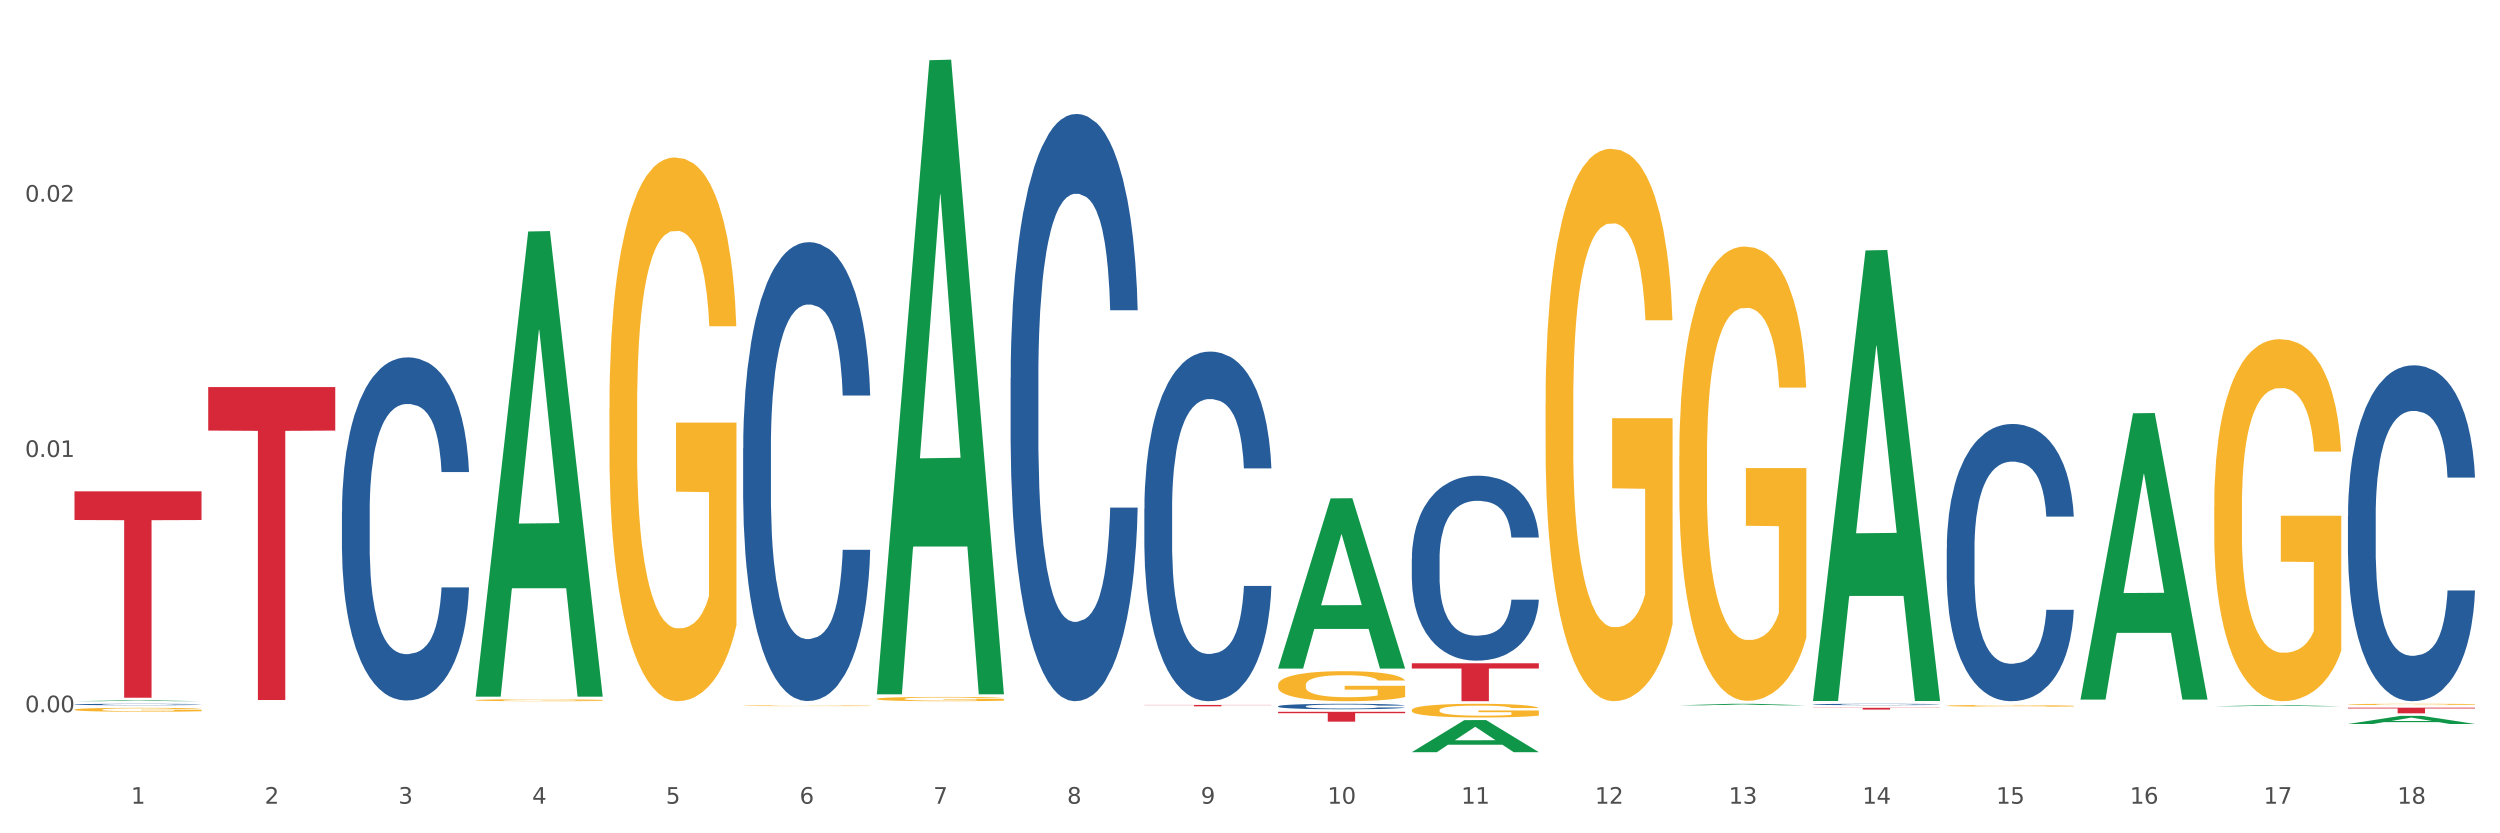 <?xml version="1.0" encoding="utf-8" standalone="no"?>
<!DOCTYPE svg PUBLIC "-//W3C//DTD SVG 1.1//EN"
  "http://www.w3.org/Graphics/SVG/1.1/DTD/svg11.dtd">
<svg xmlns:xlink="http://www.w3.org/1999/xlink" width="1080pt" height="360pt" viewBox="0 0 1080 360" xmlns="http://www.w3.org/2000/svg" version="1.1">
 <rect x="0" y="0" width="1080" height="360" fill="#333333" stroke="none"/>
 <defs>
  <style type="text/css">*{stroke-linejoin: round; stroke-linecap: butt}</style>
 </defs>
 <g id="figure_1">
  <g id="patch_1">
   <path d="M 0 360 
L 1080 360 
L 1080 0 
L 0 0 
z
" style="fill: #ffffff; stroke: #ffffff; stroke-linejoin: miter"/>
  </g>
  <g id="axes_1">
   <g id="matplotlib.axis_1">
    <g id="xtick_1">
     <g id="text_1">
      <!-- 1 -->
      <g style="fill: #4d4d4d" transform="translate(56.563 347.204) scale(0.096 -0.096)">
       <defs>
        <path id="DejaVuSans-31" d="M 794 531 
L 1825 531 
L 1825 4091 
L 703 3866 
L 703 4441 
L 1819 4666 
L 2450 4666 
L 2450 531 
L 3481 531 
L 3481 0 
L 794 0 
L 794 531 
z
" transform="scale(0.016)"/>
       </defs>
       <use xlink:href="#DejaVuSans-31"/>
      </g>
     </g>
    </g>
    <g id="xtick_2">
     <g id="text_2">
      <!-- 2 -->
      <g style="fill: #4d4d4d" transform="translate(114.336 347.204) scale(0.096 -0.096)">
       <defs>
        <path id="DejaVuSans-32" d="M 1228 531 
L 3431 531 
L 3431 0 
L 469 0 
L 469 531 
Q 828 903 1448 1529 
Q 2069 2156 2228 2338 
Q 2531 2678 2651 2914 
Q 2772 3150 2772 3378 
Q 2772 3750 2511 3984 
Q 2250 4219 1831 4219 
Q 1534 4219 1204 4116 
Q 875 4013 500 3803 
L 500 4441 
Q 881 4594 1212 4672 
Q 1544 4750 1819 4750 
Q 2544 4750 2975 4387 
Q 3406 4025 3406 3419 
Q 3406 3131 3298 2873 
Q 3191 2616 2906 2266 
Q 2828 2175 2409 1742 
Q 1991 1309 1228 531 
z
" transform="scale(0.016)"/>
       </defs>
       <use xlink:href="#DejaVuSans-32"/>
      </g>
     </g>
    </g>
    <g id="xtick_3">
     <g id="text_3">
      <!-- 3 -->
      <g style="fill: #4d4d4d" transform="translate(172.109 347.204) scale(0.096 -0.096)">
       <defs>
        <path id="DejaVuSans-33" d="M 2597 2516 
Q 3050 2419 3304 2112 
Q 3559 1806 3559 1356 
Q 3559 666 3084 287 
Q 2609 -91 1734 -91 
Q 1441 -91 1130 -33 
Q 819 25 488 141 
L 488 750 
Q 750 597 1062 519 
Q 1375 441 1716 441 
Q 2309 441 2620 675 
Q 2931 909 2931 1356 
Q 2931 1769 2642 2001 
Q 2353 2234 1838 2234 
L 1294 2234 
L 1294 2753 
L 1863 2753 
Q 2328 2753 2575 2939 
Q 2822 3125 2822 3475 
Q 2822 3834 2567 4026 
Q 2313 4219 1838 4219 
Q 1578 4219 1281 4162 
Q 984 4106 628 3988 
L 628 4550 
Q 988 4650 1302 4700 
Q 1616 4750 1894 4750 
Q 2613 4750 3031 4423 
Q 3450 4097 3450 3541 
Q 3450 3153 3228 2886 
Q 3006 2619 2597 2516 
z
" transform="scale(0.016)"/>
       </defs>
       <use xlink:href="#DejaVuSans-33"/>
      </g>
     </g>
    </g>
    <g id="xtick_4">
     <g id="text_4">
      <!-- 4 -->
      <g style="fill: #4d4d4d" transform="translate(229.882 347.204) scale(0.096 -0.096)">
       <defs>
        <path id="DejaVuSans-34" d="M 2419 4116 
L 825 1625 
L 2419 1625 
L 2419 4116 
z
M 2253 4666 
L 3047 4666 
L 3047 1625 
L 3713 1625 
L 3713 1100 
L 3047 1100 
L 3047 0 
L 2419 0 
L 2419 1100 
L 313 1100 
L 313 1709 
L 2253 4666 
z
" transform="scale(0.016)"/>
       </defs>
       <use xlink:href="#DejaVuSans-34"/>
      </g>
     </g>
    </g>
    <g id="xtick_5">
     <g id="text_5">
      <!-- 5 -->
      <g style="fill: #4d4d4d" transform="translate(287.655 347.204) scale(0.096 -0.096)">
       <defs>
        <path id="DejaVuSans-35" d="M 691 4666 
L 3169 4666 
L 3169 4134 
L 1269 4134 
L 1269 2991 
Q 1406 3038 1543 3061 
Q 1681 3084 1819 3084 
Q 2600 3084 3056 2656 
Q 3513 2228 3513 1497 
Q 3513 744 3044 326 
Q 2575 -91 1722 -91 
Q 1428 -91 1123 -41 
Q 819 9 494 109 
L 494 744 
Q 775 591 1075 516 
Q 1375 441 1709 441 
Q 2250 441 2565 725 
Q 2881 1009 2881 1497 
Q 2881 1984 2565 2268 
Q 2250 2553 1709 2553 
Q 1456 2553 1204 2497 
Q 953 2441 691 2322 
L 691 4666 
z
" transform="scale(0.016)"/>
       </defs>
       <use xlink:href="#DejaVuSans-35"/>
      </g>
     </g>
    </g>
    <g id="xtick_6">
     <g id="text_6">
      <!-- 6 -->
      <g style="fill: #4d4d4d" transform="translate(345.428 347.204) scale(0.096 -0.096)">
       <defs>
        <path id="DejaVuSans-36" d="M 2113 2584 
Q 1688 2584 1439 2293 
Q 1191 2003 1191 1497 
Q 1191 994 1439 701 
Q 1688 409 2113 409 
Q 2538 409 2786 701 
Q 3034 994 3034 1497 
Q 3034 2003 2786 2293 
Q 2538 2584 2113 2584 
z
M 3366 4563 
L 3366 3988 
Q 3128 4100 2886 4159 
Q 2644 4219 2406 4219 
Q 1781 4219 1451 3797 
Q 1122 3375 1075 2522 
Q 1259 2794 1537 2939 
Q 1816 3084 2150 3084 
Q 2853 3084 3261 2657 
Q 3669 2231 3669 1497 
Q 3669 778 3244 343 
Q 2819 -91 2113 -91 
Q 1303 -91 875 529 
Q 447 1150 447 2328 
Q 447 3434 972 4092 
Q 1497 4750 2381 4750 
Q 2619 4750 2861 4703 
Q 3103 4656 3366 4563 
z
" transform="scale(0.016)"/>
       </defs>
       <use xlink:href="#DejaVuSans-36"/>
      </g>
     </g>
    </g>
    <g id="xtick_7">
     <g id="text_7">
      <!-- 7 -->
      <g style="fill: #4d4d4d" transform="translate(403.201 347.204) scale(0.096 -0.096)">
       <defs>
        <path id="DejaVuSans-37" d="M 525 4666 
L 3525 4666 
L 3525 4397 
L 1831 0 
L 1172 0 
L 2766 4134 
L 525 4134 
L 525 4666 
z
" transform="scale(0.016)"/>
       </defs>
       <use xlink:href="#DejaVuSans-37"/>
      </g>
     </g>
    </g>
    <g id="xtick_8">
     <g id="text_8">
      <!-- 8 -->
      <g style="fill: #4d4d4d" transform="translate(460.974 347.204) scale(0.096 -0.096)">
       <defs>
        <path id="DejaVuSans-38" d="M 2034 2216 
Q 1584 2216 1326 1975 
Q 1069 1734 1069 1313 
Q 1069 891 1326 650 
Q 1584 409 2034 409 
Q 2484 409 2743 651 
Q 3003 894 3003 1313 
Q 3003 1734 2745 1975 
Q 2488 2216 2034 2216 
z
M 1403 2484 
Q 997 2584 770 2862 
Q 544 3141 544 3541 
Q 544 4100 942 4425 
Q 1341 4750 2034 4750 
Q 2731 4750 3128 4425 
Q 3525 4100 3525 3541 
Q 3525 3141 3298 2862 
Q 3072 2584 2669 2484 
Q 3125 2378 3379 2068 
Q 3634 1759 3634 1313 
Q 3634 634 3220 271 
Q 2806 -91 2034 -91 
Q 1263 -91 848 271 
Q 434 634 434 1313 
Q 434 1759 690 2068 
Q 947 2378 1403 2484 
z
M 1172 3481 
Q 1172 3119 1398 2916 
Q 1625 2713 2034 2713 
Q 2441 2713 2670 2916 
Q 2900 3119 2900 3481 
Q 2900 3844 2670 4047 
Q 2441 4250 2034 4250 
Q 1625 4250 1398 4047 
Q 1172 3844 1172 3481 
z
" transform="scale(0.016)"/>
       </defs>
       <use xlink:href="#DejaVuSans-38"/>
      </g>
     </g>
    </g>
    <g id="xtick_9">
     <g id="text_9">
      <!-- 9 -->
      <g style="fill: #4d4d4d" transform="translate(518.747 347.204) scale(0.096 -0.096)">
       <defs>
        <path id="DejaVuSans-39" d="M 703 97 
L 703 672 
Q 941 559 1184 500 
Q 1428 441 1663 441 
Q 2288 441 2617 861 
Q 2947 1281 2994 2138 
Q 2813 1869 2534 1725 
Q 2256 1581 1919 1581 
Q 1219 1581 811 2004 
Q 403 2428 403 3163 
Q 403 3881 828 4315 
Q 1253 4750 1959 4750 
Q 2769 4750 3195 4129 
Q 3622 3509 3622 2328 
Q 3622 1225 3098 567 
Q 2575 -91 1691 -91 
Q 1453 -91 1209 -44 
Q 966 3 703 97 
z
M 1959 2075 
Q 2384 2075 2632 2365 
Q 2881 2656 2881 3163 
Q 2881 3666 2632 3958 
Q 2384 4250 1959 4250 
Q 1534 4250 1286 3958 
Q 1038 3666 1038 3163 
Q 1038 2656 1286 2365 
Q 1534 2075 1959 2075 
z
" transform="scale(0.016)"/>
       </defs>
       <use xlink:href="#DejaVuSans-39"/>
      </g>
     </g>
    </g>
    <g id="xtick_10">
     <g id="text_10">
      <!-- 10 -->
      <g style="fill: #4d4d4d" transform="translate(573.466 347.204) scale(0.096 -0.096)">
       <defs>
        <path id="DejaVuSans-30" d="M 2034 4250 
Q 1547 4250 1301 3770 
Q 1056 3291 1056 2328 
Q 1056 1369 1301 889 
Q 1547 409 2034 409 
Q 2525 409 2770 889 
Q 3016 1369 3016 2328 
Q 3016 3291 2770 3770 
Q 2525 4250 2034 4250 
z
M 2034 4750 
Q 2819 4750 3233 4129 
Q 3647 3509 3647 2328 
Q 3647 1150 3233 529 
Q 2819 -91 2034 -91 
Q 1250 -91 836 529 
Q 422 1150 422 2328 
Q 422 3509 836 4129 
Q 1250 4750 2034 4750 
z
" transform="scale(0.016)"/>
       </defs>
       <use xlink:href="#DejaVuSans-31"/>
       <use xlink:href="#DejaVuSans-30" transform="translate(63.623 0)"/>
      </g>
     </g>
    </g>
    <g id="xtick_11">
     <g id="text_11">
      <!-- 11 -->
      <g style="fill: #4d4d4d" transform="translate(631.239 347.204) scale(0.096 -0.096)">
       <use xlink:href="#DejaVuSans-31"/>
       <use xlink:href="#DejaVuSans-31" transform="translate(63.623 0)"/>
      </g>
     </g>
    </g>
    <g id="xtick_12">
     <g id="text_12">
      <!-- 12 -->
      <g style="fill: #4d4d4d" transform="translate(689.012 347.204) scale(0.096 -0.096)">
       <use xlink:href="#DejaVuSans-31"/>
       <use xlink:href="#DejaVuSans-32" transform="translate(63.623 0)"/>
      </g>
     </g>
    </g>
    <g id="xtick_13">
     <g id="text_13">
      <!-- 13 -->
      <g style="fill: #4d4d4d" transform="translate(746.785 347.204) scale(0.096 -0.096)">
       <use xlink:href="#DejaVuSans-31"/>
       <use xlink:href="#DejaVuSans-33" transform="translate(63.623 0)"/>
      </g>
     </g>
    </g>
    <g id="xtick_14">
     <g id="text_14">
      <!-- 14 -->
      <g style="fill: #4d4d4d" transform="translate(804.558 347.204) scale(0.096 -0.096)">
       <use xlink:href="#DejaVuSans-31"/>
       <use xlink:href="#DejaVuSans-34" transform="translate(63.623 0)"/>
      </g>
     </g>
    </g>
    <g id="xtick_15">
     <g id="text_15">
      <!-- 15 -->
      <g style="fill: #4d4d4d" transform="translate(862.331 347.204) scale(0.096 -0.096)">
       <use xlink:href="#DejaVuSans-31"/>
       <use xlink:href="#DejaVuSans-35" transform="translate(63.623 0)"/>
      </g>
     </g>
    </g>
    <g id="xtick_16">
     <g id="text_16">
      <!-- 16 -->
      <g style="fill: #4d4d4d" transform="translate(920.104 347.204) scale(0.096 -0.096)">
       <use xlink:href="#DejaVuSans-31"/>
       <use xlink:href="#DejaVuSans-36" transform="translate(63.623 0)"/>
      </g>
     </g>
    </g>
    <g id="xtick_17">
     <g id="text_17">
      <!-- 17 -->
      <g style="fill: #4d4d4d" transform="translate(977.877 347.204) scale(0.096 -0.096)">
       <use xlink:href="#DejaVuSans-31"/>
       <use xlink:href="#DejaVuSans-37" transform="translate(63.623 0)"/>
      </g>
     </g>
    </g>
    <g id="xtick_18">
     <g id="text_18">
      <!-- 18 -->
      <g style="fill: #4d4d4d" transform="translate(1035.65 347.204) scale(0.096 -0.096)">
       <use xlink:href="#DejaVuSans-31"/>
       <use xlink:href="#DejaVuSans-38" transform="translate(63.623 0)"/>
      </g>
     </g>
    </g>
    <g id="xtick_19"/>
    <g id="xtick_20"/>
    <g id="xtick_21"/>
    <g id="xtick_22"/>
    <g id="xtick_23"/>
    <g id="xtick_24"/>
    <g id="xtick_25"/>
    <g id="xtick_26"/>
    <g id="xtick_27"/>
    <g id="xtick_28"/>
    <g id="xtick_29"/>
    <g id="xtick_30"/>
    <g id="xtick_31"/>
    <g id="xtick_32"/>
    <g id="xtick_33"/>
    <g id="xtick_34"/>
    <g id="xtick_35"/>
   </g>
   <g id="matplotlib.axis_2">
    <g id="ytick_1">
     <g id="text_19">
      <!-- 0.00 -->
      <g style="fill: #4d4d4d" transform="translate(10.8 307.686) scale(0.096 -0.096)">
       <defs>
        <path id="DejaVuSans-2e" d="M 684 794 
L 1344 794 
L 1344 0 
L 684 0 
L 684 794 
z
" transform="scale(0.016)"/>
       </defs>
       <use xlink:href="#DejaVuSans-30"/>
       <use xlink:href="#DejaVuSans-2e" transform="translate(63.623 0)"/>
       <use xlink:href="#DejaVuSans-30" transform="translate(95.41 0)"/>
       <use xlink:href="#DejaVuSans-30" transform="translate(159.033 0)"/>
      </g>
     </g>
    </g>
    <g id="ytick_2">
     <g id="text_20">
      <!-- 0.01 -->
      <g style="fill: #4d4d4d" transform="translate(10.8 197.409) scale(0.096 -0.096)">
       <use xlink:href="#DejaVuSans-30"/>
       <use xlink:href="#DejaVuSans-2e" transform="translate(63.623 0)"/>
       <use xlink:href="#DejaVuSans-30" transform="translate(95.41 0)"/>
       <use xlink:href="#DejaVuSans-31" transform="translate(159.033 0)"/>
      </g>
     </g>
    </g>
    <g id="ytick_3">
     <g id="text_21">
      <!-- 0.02 -->
      <g style="fill: #4d4d4d" transform="translate(10.8 87.133) scale(0.096 -0.096)">
       <use xlink:href="#DejaVuSans-30"/>
       <use xlink:href="#DejaVuSans-2e" transform="translate(63.623 0)"/>
       <use xlink:href="#DejaVuSans-30" transform="translate(95.41 0)"/>
       <use xlink:href="#DejaVuSans-32" transform="translate(159.033 0)"/>
      </g>
     </g>
    </g>
    <g id="ytick_4"/>
    <g id="ytick_5"/>
    <g id="ytick_6"/>
   </g>
   <g id="PolyCollection_1">
    <path d="M 32.175 302.925 
L 32.232 302.925 
L 54.864 302.535 
L 64.257 302.534 
L 87.059 302.926 
L 76.196 302.926 
L 71.273 302.835 
L 47.905 302.835 
L 47.735 302.836 
L 42.982 302.926 
L 32.175 302.926 
L 32.175 302.925 
L 50.847 302.78 
L 68.331 302.78 
L 59.674 302.618 
L 59.561 302.617 
L 59.447 302.618 
L 50.79 302.78 
L 50.847 302.78 
L 32.175 302.925 
z
" clip-path="url(#p9107cd66f2)" style="fill: #109648"/>
    <path d="M 609.905 286.524 
L 664.789 286.524 
L 664.789 288.804 
L 643.2 288.819 
L 643.2 302.926 
L 631.364 302.926 
L 631.364 288.819 
L 609.905 288.804 
L 609.905 286.54 
L 609.905 286.524 
z
" clip-path="url(#p9107cd66f2)" style="fill: #d62839"/>
    <path d="M 552.132 307.512 
L 607.016 307.512 
L 607.016 308.1 
L 585.427 308.104 
L 585.427 311.747 
L 573.591 311.747 
L 573.591 308.104 
L 552.132 308.1 
L 552.132 307.516 
L 552.132 307.512 
z
" clip-path="url(#p9107cd66f2)" style="fill: #d62839"/>
    <path d="M 494.359 304.545 
L 549.243 304.545 
L 549.243 304.628 
L 527.654 304.629 
L 527.654 305.148 
L 515.818 305.148 
L 515.818 304.629 
L 494.359 304.628 
L 494.359 304.545 
L 494.359 304.545 
z
" clip-path="url(#p9107cd66f2)" style="fill: #d62839"/>
    <path d="M 89.948 167.222 
L 144.832 167.222 
L 144.832 186.006 
L 123.243 186.133 
L 123.243 302.395 
L 111.407 302.395 
L 111.407 186.133 
L 89.948 186.006 
L 89.948 167.349 
L 89.948 167.222 
z
" clip-path="url(#p9107cd66f2)" style="fill: #d62839"/>
    <path d="M 32.175 212.255 
L 87.059 212.255 
L 87.059 224.646 
L 65.47 224.73 
L 65.47 301.421 
L 53.635 301.421 
L 53.635 224.73 
L 32.175 224.646 
L 32.175 212.338 
L 32.175 212.255 
z
" clip-path="url(#p9107cd66f2)" style="fill: #d62839"/>
    <path d="M 147.721 220.981 
L 147.786 220.846 
L 147.786 217.055 
L 147.98 211.911 
L 148.694 202.435 
L 149.602 195.26 
L 151.159 186.866 
L 152.003 183.346 
L 153.106 179.42 
L 155.376 173.058 
L 157.971 167.643 
L 159.788 164.664 
L 161.15 162.769 
L 164.199 159.385 
L 165.951 157.895 
L 167.767 156.677 
L 169.324 155.865 
L 171.919 154.917 
L 173.995 154.511 
L 176.396 154.376 
L 178.407 154.511 
L 181.067 155.053 
L 184.959 156.677 
L 186.451 157.625 
L 188.463 159.249 
L 190.539 161.415 
L 192.225 163.581 
L 194.172 166.695 
L 196.183 170.756 
L 198.129 175.901 
L 199.491 180.639 
L 200.594 185.648 
L 201.567 191.74 
L 202.281 198.373 
L 202.605 203.924 
L 190.733 203.924 
L 190.409 198.915 
L 189.76 193.5 
L 189.111 189.844 
L 188.398 186.866 
L 187.295 183.482 
L 186.322 181.316 
L 184.7 178.744 
L 183.208 177.119 
L 181.975 176.171 
L 180.483 175.359 
L 177.304 174.547 
L 175.033 174.547 
L 173.606 174.818 
L 171.854 175.494 
L 170.362 176.442 
L 168.611 178.067 
L 167.248 179.827 
L 165.886 182.128 
L 165.107 183.752 
L 163.94 186.731 
L 163.161 189.168 
L 162.123 193.364 
L 161.539 196.343 
L 160.501 204.059 
L 160.047 209.745 
L 159.853 213.671 
L 159.723 218.003 
L 159.723 239.122 
L 160.112 248.598 
L 160.436 252.659 
L 160.955 257.262 
L 161.929 263.219 
L 163.356 269.04 
L 164.848 273.237 
L 166.081 275.809 
L 167.248 277.704 
L 168.416 279.193 
L 169.843 280.547 
L 171.011 281.359 
L 172.763 282.172 
L 174.839 282.578 
L 176.461 282.578 
L 179.769 281.901 
L 181.261 281.224 
L 182.689 280.276 
L 184.246 278.787 
L 185.478 277.163 
L 186.192 275.944 
L 187.36 273.372 
L 188.268 270.665 
L 189.046 267.551 
L 189.565 264.843 
L 190.149 260.782 
L 190.603 256.179 
L 190.733 253.742 
L 202.605 253.742 
L 202.346 258.616 
L 201.892 263.354 
L 200.983 269.717 
L 200.27 273.372 
L 199.167 277.84 
L 197.999 281.63 
L 196.377 285.827 
L 194.885 288.94 
L 193.328 291.648 
L 191.641 294.085 
L 188.592 297.469 
L 187.489 298.417 
L 185.154 300.041 
L 183.337 300.989 
L 180.678 301.937 
L 177.953 302.478 
L 175.098 302.614 
L 172.568 302.343 
L 169.778 301.531 
L 168.027 300.718 
L 166.081 299.5 
L 163.81 297.605 
L 161.669 295.303 
L 159.658 292.596 
L 157.777 289.482 
L 156.025 285.962 
L 153.754 280.141 
L 152.068 274.455 
L 150.835 269.175 
L 149.992 264.708 
L 149.148 259.022 
L 148.694 255.096 
L 147.98 245.62 
L 147.721 236.82 
L 147.721 220.981 
z
" clip-path="url(#p9107cd66f2)" style="fill: #255c99"/>
    <path d="M 1014.316 304.297 
L 1014.38 304.296 
L 1014.38 304.278 
L 1014.51 304.262 
L 1015.158 304.224 
L 1016.13 304.192 
L 1016.843 304.176 
L 1017.556 304.162 
L 1018.398 304.148 
L 1019.435 304.134 
L 1021.314 304.113 
L 1022.48 304.102 
L 1023.906 304.091 
L 1026.498 304.075 
L 1028.377 304.066 
L 1030.321 304.058 
L 1033.496 304.049 
L 1035.57 304.045 
L 1037.773 304.042 
L 1040.429 304.04 
L 1042.438 304.039 
L 1046.845 304.041 
L 1050.603 304.045 
L 1052.417 304.049 
L 1054.75 304.055 
L 1055.981 304.059 
L 1057.99 304.067 
L 1060.063 304.078 
L 1061.489 304.087 
L 1063.627 304.104 
L 1065.247 304.122 
L 1066.738 304.143 
L 1067.515 304.158 
L 1068.098 304.172 
L 1068.617 304.187 
L 1069.135 304.212 
L 1057.471 304.212 
L 1057.018 304.194 
L 1056.305 304.178 
L 1055.268 304.161 
L 1054.361 304.151 
L 1052.806 304.138 
L 1051.38 304.13 
L 1049.89 304.124 
L 1048.076 304.119 
L 1046.65 304.117 
L 1044.641 304.114 
L 1040.689 304.115 
L 1038.032 304.119 
L 1036.218 304.124 
L 1035.051 304.129 
L 1034.014 304.134 
L 1032.848 304.141 
L 1031.487 304.152 
L 1030.515 304.161 
L 1029.543 304.174 
L 1028.766 304.186 
L 1028.053 304.2 
L 1027.47 304.215 
L 1027.016 304.231 
L 1026.627 304.25 
L 1026.303 304.283 
L 1026.303 304.352 
L 1026.433 304.368 
L 1026.757 304.389 
L 1027.146 304.405 
L 1027.794 304.424 
L 1028.377 304.436 
L 1029.479 304.455 
L 1030.71 304.47 
L 1031.682 304.48 
L 1032.654 304.488 
L 1034.338 304.499 
L 1036.218 304.508 
L 1037.838 304.514 
L 1040.041 304.519 
L 1041.531 304.521 
L 1042.827 304.522 
L 1046.002 304.522 
L 1048.27 304.52 
L 1050.797 304.517 
L 1052.741 304.512 
L 1054.361 304.507 
L 1056.176 304.498 
L 1057.342 304.489 
L 1057.342 304.382 
L 1043.086 304.382 
L 1043.086 304.311 
L 1069.2 304.311 
L 1069.2 304.519 
L 1068.098 304.53 
L 1066.867 304.539 
L 1065.571 304.548 
L 1063.627 304.559 
L 1061.295 304.569 
L 1059.221 304.576 
L 1057.018 304.582 
L 1054.426 304.588 
L 1051.056 304.593 
L 1048.983 304.595 
L 1046.391 304.596 
L 1043.345 304.597 
L 1040.689 304.596 
L 1038.097 304.593 
L 1035.375 304.589 
L 1032.718 304.582 
L 1030.71 304.575 
L 1028.701 304.567 
L 1026.563 304.557 
L 1024.878 304.546 
L 1023.582 304.537 
L 1022.156 304.526 
L 1020.601 304.51 
L 1019.435 304.497 
L 1018.398 304.482 
L 1017.296 304.464 
L 1016.519 304.448 
L 1015.741 304.428 
L 1015.288 304.413 
L 1014.769 304.391 
L 1014.38 304.358 
L 1014.316 304.297 
z
" clip-path="url(#p9107cd66f2)" style="fill: #f7b32b"/>
    <path d="M 956.543 218.792 
L 956.607 218.649 
L 956.607 213.507 
L 956.737 209.079 
L 957.385 198.366 
L 958.357 189.51 
L 959.07 184.796 
L 959.783 180.939 
L 960.625 177.083 
L 961.662 173.083 
L 963.541 167.226 
L 964.707 164.227 
L 966.133 161.084 
L 968.725 156.513 
L 970.604 153.942 
L 972.548 151.8 
L 975.723 149.228 
L 977.797 148.086 
L 980 147.229 
L 982.656 146.657 
L 984.665 146.514 
L 989.072 146.943 
L 992.83 148.229 
L 994.644 149.228 
L 996.977 150.943 
L 998.208 152.085 
L 1000.217 154.371 
L 1002.29 157.37 
L 1003.716 159.942 
L 1005.854 164.798 
L 1007.474 169.655 
L 1008.965 175.654 
L 1009.742 179.797 
L 1010.325 183.653 
L 1010.844 188.081 
L 1011.362 195.081 
L 999.698 195.081 
L 999.245 190.081 
L 998.532 185.367 
L 997.495 180.796 
L 996.588 177.94 
L 995.033 174.369 
L 993.607 172.083 
L 992.117 170.369 
L 990.303 168.941 
L 988.877 168.226 
L 986.868 167.655 
L 982.916 167.798 
L 980.259 168.941 
L 978.445 170.369 
L 977.278 171.655 
L 976.241 173.083 
L 975.075 175.083 
L 973.714 178.082 
L 972.742 180.796 
L 971.77 184.225 
L 970.993 187.653 
L 970.28 191.652 
L 969.697 195.938 
L 969.243 200.366 
L 968.854 205.794 
L 968.53 214.793 
L 968.53 234.362 
L 968.66 238.79 
L 968.984 244.647 
L 969.373 249.075 
L 970.021 254.36 
L 970.604 257.931 
L 971.706 263.073 
L 972.937 267.358 
L 973.909 270.072 
L 974.881 272.358 
L 976.565 275.5 
L 978.445 278.072 
L 980.065 279.643 
L 982.268 281.071 
L 983.758 281.643 
L 985.054 281.928 
L 988.229 281.928 
L 990.497 281.5 
L 993.024 280.5 
L 994.968 279.214 
L 996.588 277.643 
L 998.403 275.072 
L 999.569 272.644 
L 999.569 242.79 
L 985.313 242.647 
L 985.313 222.792 
L 1011.427 222.792 
L 1011.427 281.071 
L 1010.325 284.071 
L 1009.094 286.785 
L 1007.798 289.213 
L 1005.854 292.213 
L 1003.522 295.07 
L 1001.448 297.069 
L 999.245 298.784 
L 996.653 300.355 
L 993.283 301.783 
L 991.21 302.355 
L 988.618 302.783 
L 985.572 302.926 
L 982.916 302.64 
L 980.324 301.926 
L 977.602 300.641 
L 974.945 298.784 
L 972.937 296.927 
L 970.928 294.641 
L 968.79 291.642 
L 967.105 288.785 
L 965.809 286.214 
L 964.383 282.928 
L 962.828 278.643 
L 961.662 274.786 
L 960.625 270.787 
L 959.523 265.644 
L 958.746 261.216 
L 957.968 255.645 
L 957.515 251.503 
L 956.996 245.075 
L 956.607 236.076 
L 956.543 218.792 
z
" clip-path="url(#p9107cd66f2)" style="fill: #f7b32b"/>
    <path d="M 840.997 304.886 
L 841.062 304.885 
L 841.062 304.861 
L 841.191 304.84 
L 841.839 304.789 
L 842.811 304.747 
L 843.524 304.725 
L 844.237 304.706 
L 845.079 304.688 
L 846.116 304.669 
L 847.995 304.641 
L 849.161 304.627 
L 850.587 304.612 
L 853.179 304.59 
L 855.058 304.578 
L 857.002 304.568 
L 860.177 304.556 
L 862.251 304.55 
L 864.454 304.546 
L 867.111 304.544 
L 869.119 304.543 
L 873.526 304.545 
L 877.284 304.551 
L 879.098 304.556 
L 881.431 304.564 
L 882.662 304.569 
L 884.671 304.58 
L 886.744 304.595 
L 888.17 304.607 
L 890.308 304.63 
L 891.928 304.653 
L 893.419 304.681 
L 894.196 304.701 
L 894.779 304.719 
L 895.298 304.74 
L 895.816 304.774 
L 884.153 304.774 
L 883.699 304.75 
L 882.986 304.727 
L 881.949 304.706 
L 881.042 304.692 
L 879.487 304.675 
L 878.061 304.664 
L 876.571 304.656 
L 874.757 304.649 
L 873.331 304.646 
L 871.322 304.643 
L 867.37 304.644 
L 864.713 304.649 
L 862.899 304.656 
L 861.732 304.662 
L 860.695 304.669 
L 859.529 304.679 
L 858.168 304.693 
L 857.196 304.706 
L 856.224 304.722 
L 855.447 304.738 
L 854.734 304.757 
L 854.151 304.778 
L 853.697 304.799 
L 853.308 304.824 
L 852.984 304.867 
L 852.984 304.96 
L 853.114 304.981 
L 853.438 305.009 
L 853.827 305.03 
L 854.475 305.055 
L 855.058 305.072 
L 856.16 305.096 
L 857.391 305.117 
L 858.363 305.13 
L 859.335 305.14 
L 861.019 305.155 
L 862.899 305.168 
L 864.519 305.175 
L 866.722 305.182 
L 868.212 305.185 
L 869.508 305.186 
L 872.683 305.186 
L 874.951 305.184 
L 877.478 305.179 
L 879.422 305.173 
L 881.042 305.166 
L 882.857 305.153 
L 884.023 305.142 
L 884.023 305 
L 869.767 304.999 
L 869.767 304.905 
L 895.881 304.905 
L 895.881 305.182 
L 894.779 305.196 
L 893.548 305.209 
L 892.252 305.22 
L 890.308 305.235 
L 887.976 305.248 
L 885.902 305.258 
L 883.699 305.266 
L 881.107 305.273 
L 877.737 305.28 
L 875.664 305.283 
L 873.072 305.285 
L 870.026 305.286 
L 867.37 305.284 
L 864.778 305.281 
L 862.056 305.275 
L 859.4 305.266 
L 857.391 305.257 
L 855.382 305.246 
L 853.244 305.232 
L 851.559 305.218 
L 850.263 305.206 
L 848.837 305.191 
L 847.282 305.17 
L 846.116 305.152 
L 845.079 305.133 
L 843.977 305.109 
L 843.2 305.088 
L 842.422 305.061 
L 841.969 305.041 
L 841.45 305.011 
L 841.062 304.968 
L 840.997 304.886 
z
" clip-path="url(#p9107cd66f2)" style="fill: #f7b32b"/>
    <path d="M 725.451 197.193 
L 725.516 197.014 
L 725.516 190.561 
L 725.645 185.004 
L 726.293 171.56 
L 727.265 160.446 
L 727.978 154.531 
L 728.691 149.691 
L 729.533 144.851 
L 730.57 139.832 
L 732.449 132.482 
L 733.615 128.718 
L 735.041 124.775 
L 737.633 119.038 
L 739.512 115.812 
L 741.456 113.123 
L 744.631 109.897 
L 746.705 108.462 
L 748.908 107.387 
L 751.565 106.67 
L 753.573 106.491 
L 757.98 107.028 
L 761.738 108.642 
L 763.552 109.897 
L 765.885 112.048 
L 767.116 113.482 
L 769.125 116.35 
L 771.199 120.114 
L 772.624 123.341 
L 774.762 129.435 
L 776.382 135.53 
L 777.873 143.058 
L 778.65 148.257 
L 779.234 153.097 
L 779.752 158.654 
L 780.27 167.437 
L 768.607 167.437 
L 768.153 161.163 
L 767.44 155.248 
L 766.403 149.512 
L 765.496 145.927 
L 763.941 141.445 
L 762.516 138.577 
L 761.025 136.426 
L 759.211 134.634 
L 757.785 133.737 
L 755.776 133.02 
L 751.824 133.2 
L 749.167 134.634 
L 747.353 136.426 
L 746.186 138.039 
L 745.15 139.832 
L 743.983 142.341 
L 742.622 146.106 
L 741.65 149.512 
L 740.678 153.814 
L 739.901 158.116 
L 739.188 163.135 
L 738.605 168.513 
L 738.151 174.069 
L 737.762 180.881 
L 737.438 192.174 
L 737.438 216.732 
L 737.568 222.289 
L 737.892 229.638 
L 738.281 235.195 
L 738.929 241.827 
L 739.512 246.309 
L 740.614 252.762 
L 741.845 258.139 
L 742.817 261.545 
L 743.789 264.413 
L 745.474 268.357 
L 747.353 271.584 
L 748.973 273.555 
L 751.176 275.348 
L 752.666 276.065 
L 753.962 276.423 
L 757.137 276.423 
L 759.405 275.886 
L 761.932 274.631 
L 763.876 273.018 
L 765.496 271.046 
L 767.311 267.819 
L 768.477 264.772 
L 768.477 227.308 
L 754.221 227.129 
L 754.221 202.212 
L 780.335 202.212 
L 780.335 275.348 
L 779.234 279.112 
L 778.002 282.518 
L 776.706 285.565 
L 774.762 289.33 
L 772.43 292.915 
L 770.356 295.424 
L 768.153 297.575 
L 765.561 299.547 
L 762.192 301.34 
L 760.118 302.057 
L 757.526 302.594 
L 754.48 302.774 
L 751.824 302.415 
L 749.232 301.519 
L 746.51 299.906 
L 743.854 297.575 
L 741.845 295.245 
L 739.836 292.377 
L 737.698 288.613 
L 736.013 285.028 
L 734.717 281.801 
L 733.291 277.678 
L 731.736 272.301 
L 730.57 267.461 
L 729.533 262.442 
L 728.431 255.988 
L 727.654 250.432 
L 726.876 243.441 
L 726.423 238.242 
L 725.904 230.176 
L 725.516 218.883 
L 725.451 197.193 
z
" clip-path="url(#p9107cd66f2)" style="fill: #f7b32b"/>
    <path d="M 667.678 174.548 
L 667.743 174.33 
L 667.743 166.484 
L 667.872 159.727 
L 668.52 143.38 
L 669.492 129.867 
L 670.205 122.674 
L 670.918 116.789 
L 671.76 110.904 
L 672.797 104.802 
L 674.676 95.865 
L 675.842 91.288 
L 677.268 86.493 
L 679.86 79.518 
L 681.739 75.595 
L 683.683 72.326 
L 686.858 68.402 
L 688.932 66.659 
L 691.135 65.351 
L 693.792 64.479 
L 695.8 64.261 
L 700.207 64.915 
L 703.965 66.877 
L 705.779 68.402 
L 708.112 71.018 
L 709.343 72.762 
L 711.352 76.249 
L 713.426 80.826 
L 714.851 84.749 
L 716.989 92.16 
L 718.609 99.571 
L 720.1 108.725 
L 720.877 115.046 
L 721.461 120.93 
L 721.979 127.687 
L 722.497 138.367 
L 710.834 138.367 
L 710.38 130.739 
L 709.667 123.546 
L 708.63 116.571 
L 707.723 112.212 
L 706.168 106.763 
L 704.743 103.276 
L 703.252 100.66 
L 701.438 98.481 
L 700.012 97.391 
L 698.003 96.519 
L 694.051 96.737 
L 691.394 98.481 
L 689.58 100.66 
L 688.413 102.622 
L 687.377 104.802 
L 686.21 107.853 
L 684.849 112.43 
L 683.877 116.571 
L 682.905 121.802 
L 682.128 127.033 
L 681.415 133.136 
L 680.832 139.675 
L 680.378 146.432 
L 679.99 154.714 
L 679.666 168.445 
L 679.666 198.306 
L 679.795 205.063 
L 680.119 213.999 
L 680.508 220.756 
L 681.156 228.82 
L 681.739 234.269 
L 682.841 242.116 
L 684.072 248.654 
L 685.044 252.795 
L 686.016 256.283 
L 687.701 261.078 
L 689.58 265.001 
L 691.2 267.399 
L 693.403 269.578 
L 694.893 270.45 
L 696.189 270.886 
L 699.364 270.886 
L 701.632 270.232 
L 704.159 268.706 
L 706.103 266.745 
L 707.723 264.347 
L 709.538 260.424 
L 710.704 256.719 
L 710.704 211.165 
L 696.448 210.947 
L 696.448 180.651 
L 722.562 180.651 
L 722.562 269.578 
L 721.461 274.155 
L 720.229 278.297 
L 718.933 282.002 
L 716.989 286.579 
L 714.657 290.938 
L 712.583 293.99 
L 710.38 296.605 
L 707.788 299.003 
L 704.419 301.182 
L 702.345 302.054 
L 699.753 302.708 
L 696.708 302.926 
L 694.051 302.49 
L 691.459 301.4 
L 688.737 299.439 
L 686.081 296.605 
L 684.072 293.772 
L 682.063 290.284 
L 679.925 285.707 
L 678.24 281.348 
L 676.944 277.425 
L 675.518 272.412 
L 673.963 265.873 
L 672.797 259.988 
L 671.76 253.885 
L 670.659 246.039 
L 669.881 239.282 
L 669.103 230.782 
L 668.65 224.461 
L 668.131 214.653 
L 667.743 200.921 
L 667.678 174.548 
z
" clip-path="url(#p9107cd66f2)" style="fill: #f7b32b"/>
    <path d="M 609.905 306.775 
L 609.97 306.77 
L 609.97 306.575 
L 610.099 306.408 
L 610.747 306.002 
L 611.719 305.667 
L 612.432 305.488 
L 613.145 305.342 
L 613.987 305.196 
L 615.024 305.045 
L 616.903 304.823 
L 618.069 304.71 
L 619.495 304.591 
L 622.087 304.418 
L 623.966 304.32 
L 625.91 304.239 
L 629.085 304.142 
L 631.159 304.099 
L 633.362 304.066 
L 636.019 304.045 
L 638.027 304.039 
L 642.434 304.055 
L 646.192 304.104 
L 648.006 304.142 
L 650.339 304.207 
L 651.57 304.25 
L 653.579 304.337 
L 655.653 304.45 
L 657.078 304.547 
L 659.216 304.731 
L 660.836 304.915 
L 662.327 305.142 
L 663.104 305.299 
L 663.688 305.445 
L 664.206 305.613 
L 664.724 305.878 
L 653.061 305.878 
L 652.607 305.688 
L 651.894 305.51 
L 650.857 305.337 
L 649.95 305.229 
L 648.395 305.094 
L 646.97 305.007 
L 645.479 304.942 
L 643.665 304.888 
L 642.239 304.861 
L 640.231 304.839 
L 636.278 304.845 
L 633.621 304.888 
L 631.807 304.942 
L 630.64 304.991 
L 629.604 305.045 
L 628.437 305.121 
L 627.076 305.234 
L 626.104 305.337 
L 625.132 305.467 
L 624.355 305.596 
L 623.642 305.748 
L 623.059 305.91 
L 622.605 306.078 
L 622.217 306.283 
L 621.893 306.624 
L 621.893 307.365 
L 622.022 307.532 
L 622.346 307.754 
L 622.735 307.922 
L 623.383 308.122 
L 623.966 308.257 
L 625.068 308.452 
L 626.299 308.614 
L 627.271 308.717 
L 628.243 308.803 
L 629.928 308.922 
L 631.807 309.019 
L 633.427 309.079 
L 635.63 309.133 
L 637.12 309.155 
L 638.416 309.165 
L 641.591 309.165 
L 643.859 309.149 
L 646.386 309.111 
L 648.33 309.063 
L 649.95 309.003 
L 651.765 308.906 
L 652.931 308.814 
L 652.931 307.684 
L 638.675 307.678 
L 638.675 306.927 
L 664.789 306.927 
L 664.789 309.133 
L 663.688 309.247 
L 662.456 309.349 
L 661.16 309.441 
L 659.216 309.555 
L 656.884 309.663 
L 654.81 309.739 
L 652.607 309.804 
L 650.015 309.863 
L 646.646 309.917 
L 644.572 309.939 
L 641.98 309.955 
L 638.935 309.96 
L 636.278 309.95 
L 633.686 309.923 
L 630.964 309.874 
L 628.308 309.804 
L 626.299 309.733 
L 624.29 309.647 
L 622.152 309.533 
L 620.467 309.425 
L 619.171 309.328 
L 617.745 309.203 
L 616.19 309.041 
L 615.024 308.895 
L 613.987 308.744 
L 612.886 308.549 
L 612.108 308.381 
L 611.33 308.17 
L 610.877 308.014 
L 610.358 307.77 
L 609.97 307.43 
L 609.905 306.775 
z
" clip-path="url(#p9107cd66f2)" style="fill: #f7b32b"/>
    <path d="M 783.224 305.757 
L 838.108 305.757 
L 838.108 305.865 
L 816.519 305.866 
L 816.519 306.534 
L 804.683 306.534 
L 804.683 305.866 
L 783.224 305.865 
L 783.224 305.758 
L 783.224 305.757 
z
" clip-path="url(#p9107cd66f2)" style="fill: #d62839"/>
    <path d="M 552.132 295.945 
L 552.197 295.933 
L 552.197 295.507 
L 552.326 295.139 
L 552.974 294.25 
L 553.946 293.516 
L 554.659 293.125 
L 555.372 292.805 
L 556.214 292.485 
L 557.251 292.153 
L 559.13 291.667 
L 560.296 291.418 
L 561.722 291.157 
L 564.314 290.778 
L 566.193 290.565 
L 568.137 290.387 
L 571.312 290.173 
L 573.386 290.079 
L 575.589 290.008 
L 578.246 289.96 
L 580.254 289.948 
L 584.661 289.984 
L 588.419 290.09 
L 590.233 290.173 
L 592.566 290.316 
L 593.797 290.41 
L 595.806 290.6 
L 597.88 290.849 
L 599.305 291.062 
L 601.443 291.465 
L 603.063 291.868 
L 604.554 292.366 
L 605.331 292.71 
L 605.915 293.03 
L 606.433 293.397 
L 606.951 293.978 
L 595.288 293.978 
L 594.834 293.563 
L 594.121 293.172 
L 593.084 292.793 
L 592.177 292.556 
L 590.622 292.259 
L 589.197 292.07 
L 587.706 291.928 
L 585.892 291.809 
L 584.466 291.75 
L 582.458 291.702 
L 578.505 291.714 
L 575.848 291.809 
L 574.034 291.928 
L 572.867 292.034 
L 571.831 292.153 
L 570.664 292.319 
L 569.303 292.568 
L 568.331 292.793 
L 567.359 293.077 
L 566.582 293.362 
L 565.869 293.693 
L 565.286 294.049 
L 564.832 294.416 
L 564.444 294.867 
L 564.12 295.613 
L 564.12 297.237 
L 564.249 297.605 
L 564.573 298.09 
L 564.962 298.458 
L 565.61 298.896 
L 566.193 299.193 
L 567.295 299.619 
L 568.526 299.975 
L 569.498 300.2 
L 570.47 300.39 
L 572.155 300.65 
L 574.034 300.864 
L 575.654 300.994 
L 577.857 301.113 
L 579.347 301.16 
L 580.643 301.184 
L 583.818 301.184 
L 586.086 301.148 
L 588.613 301.065 
L 590.557 300.959 
L 592.177 300.828 
L 593.992 300.615 
L 595.158 300.413 
L 595.158 297.936 
L 580.902 297.925 
L 580.902 296.277 
L 607.016 296.277 
L 607.016 301.113 
L 605.915 301.362 
L 604.683 301.587 
L 603.387 301.788 
L 601.443 302.037 
L 599.111 302.274 
L 597.037 302.44 
L 594.834 302.582 
L 592.242 302.713 
L 588.873 302.831 
L 586.799 302.879 
L 584.207 302.914 
L 581.162 302.926 
L 578.505 302.902 
L 575.913 302.843 
L 573.191 302.736 
L 570.535 302.582 
L 568.526 302.428 
L 566.517 302.239 
L 564.379 301.99 
L 562.694 301.753 
L 561.398 301.539 
L 559.972 301.267 
L 558.417 300.911 
L 557.251 300.591 
L 556.214 300.259 
L 555.113 299.833 
L 554.335 299.465 
L 553.557 299.003 
L 553.104 298.659 
L 552.585 298.126 
L 552.197 297.379 
L 552.132 295.945 
z
" clip-path="url(#p9107cd66f2)" style="fill: #f7b32b"/>
    <path d="M 321.04 304.878 
L 321.105 304.878 
L 321.105 304.866 
L 321.234 304.857 
L 321.882 304.833 
L 322.854 304.814 
L 323.567 304.804 
L 324.28 304.796 
L 325.122 304.787 
L 326.159 304.779 
L 328.038 304.766 
L 329.205 304.759 
L 330.63 304.753 
L 333.222 304.743 
L 335.101 304.737 
L 337.045 304.732 
L 340.22 304.727 
L 342.294 304.724 
L 344.497 304.722 
L 347.154 304.721 
L 349.162 304.721 
L 353.569 304.722 
L 357.327 304.725 
L 359.141 304.727 
L 361.474 304.731 
L 362.705 304.733 
L 364.714 304.738 
L 366.788 304.744 
L 368.213 304.75 
L 370.352 304.761 
L 371.972 304.771 
L 373.462 304.784 
L 374.239 304.793 
L 374.823 304.802 
L 375.341 304.811 
L 375.859 304.826 
L 364.196 304.826 
L 363.742 304.815 
L 363.029 304.805 
L 361.993 304.795 
L 361.085 304.789 
L 359.53 304.781 
L 358.105 304.776 
L 356.614 304.773 
L 354.8 304.77 
L 353.374 304.768 
L 351.366 304.767 
L 347.413 304.767 
L 344.756 304.77 
L 342.942 304.773 
L 341.775 304.775 
L 340.739 304.779 
L 339.572 304.783 
L 338.212 304.789 
L 337.24 304.795 
L 336.268 304.803 
L 335.49 304.81 
L 334.777 304.819 
L 334.194 304.828 
L 333.74 304.838 
L 333.352 304.85 
L 333.028 304.869 
L 333.028 304.912 
L 333.157 304.921 
L 333.481 304.934 
L 333.87 304.944 
L 334.518 304.955 
L 335.101 304.963 
L 336.203 304.974 
L 337.434 304.983 
L 338.406 304.989 
L 339.378 304.994 
L 341.063 305.001 
L 342.942 305.007 
L 344.562 305.01 
L 346.765 305.013 
L 348.255 305.014 
L 349.551 305.015 
L 352.726 305.015 
L 354.994 305.014 
L 357.521 305.012 
L 359.465 305.009 
L 361.085 305.006 
L 362.9 305 
L 364.066 304.995 
L 364.066 304.93 
L 349.81 304.93 
L 349.81 304.887 
L 375.924 304.887 
L 375.924 305.013 
L 374.823 305.02 
L 373.591 305.025 
L 372.296 305.031 
L 370.352 305.037 
L 368.019 305.043 
L 365.945 305.048 
L 363.742 305.052 
L 361.15 305.055 
L 357.781 305.058 
L 355.707 305.059 
L 353.115 305.06 
L 350.07 305.061 
L 347.413 305.06 
L 344.821 305.058 
L 342.099 305.056 
L 339.443 305.052 
L 337.434 305.047 
L 335.425 305.043 
L 333.287 305.036 
L 331.602 305.03 
L 330.306 305.024 
L 328.881 305.017 
L 327.325 305.008 
L 326.159 304.999 
L 325.122 304.991 
L 324.021 304.98 
L 323.243 304.97 
L 322.465 304.958 
L 322.012 304.949 
L 321.493 304.935 
L 321.105 304.915 
L 321.04 304.878 
z
" clip-path="url(#p9107cd66f2)" style="fill: #f7b32b"/>
    <path d="M 263.267 176.562 
L 263.332 176.347 
L 263.332 168.624 
L 263.461 161.973 
L 264.109 145.882 
L 265.081 132.581 
L 265.794 125.501 
L 266.507 119.709 
L 267.349 113.916 
L 268.386 107.909 
L 270.265 99.113 
L 271.432 94.607 
L 272.857 89.887 
L 275.449 83.022 
L 277.328 79.16 
L 279.272 75.942 
L 282.447 72.081 
L 284.521 70.364 
L 286.724 69.077 
L 289.381 68.219 
L 291.389 68.004 
L 295.796 68.648 
L 299.554 70.579 
L 301.368 72.081 
L 303.701 74.655 
L 304.932 76.371 
L 306.941 79.804 
L 309.015 84.309 
L 310.44 88.171 
L 312.579 95.466 
L 314.199 102.76 
L 315.689 111.771 
L 316.466 117.992 
L 317.05 123.785 
L 317.568 130.436 
L 318.086 140.948 
L 306.423 140.948 
L 305.969 133.439 
L 305.256 126.359 
L 304.22 119.494 
L 303.312 115.203 
L 301.757 109.84 
L 300.332 106.407 
L 298.841 103.833 
L 297.027 101.687 
L 295.601 100.614 
L 293.593 99.756 
L 289.64 99.971 
L 286.983 101.687 
L 285.169 103.833 
L 284.002 105.763 
L 282.966 107.909 
L 281.799 110.912 
L 280.439 115.418 
L 279.467 119.494 
L 278.495 124.643 
L 277.717 129.792 
L 277.004 135.799 
L 276.421 142.235 
L 275.967 148.886 
L 275.579 157.039 
L 275.255 170.555 
L 275.255 199.947 
L 275.384 206.597 
L 275.708 215.394 
L 276.097 222.044 
L 276.745 229.982 
L 277.328 235.346 
L 278.43 243.069 
L 279.661 249.505 
L 280.633 253.582 
L 281.605 257.014 
L 283.29 261.734 
L 285.169 265.596 
L 286.789 267.956 
L 288.992 270.101 
L 290.482 270.959 
L 291.778 271.389 
L 294.953 271.389 
L 297.221 270.745 
L 299.748 269.243 
L 301.692 267.312 
L 303.312 264.952 
L 305.127 261.091 
L 306.293 257.443 
L 306.293 212.605 
L 292.037 212.39 
L 292.037 182.569 
L 318.151 182.569 
L 318.151 270.101 
L 317.05 274.607 
L 315.819 278.683 
L 314.523 282.33 
L 312.579 286.835 
L 310.246 291.126 
L 308.172 294.13 
L 305.969 296.704 
L 303.377 299.064 
L 300.008 301.21 
L 297.934 302.068 
L 295.342 302.711 
L 292.297 302.926 
L 289.64 302.497 
L 287.048 301.424 
L 284.326 299.493 
L 281.67 296.704 
L 279.661 293.915 
L 277.652 290.483 
L 275.514 285.977 
L 273.829 281.687 
L 272.533 277.825 
L 271.108 272.89 
L 269.552 266.454 
L 268.386 260.662 
L 267.349 254.654 
L 266.248 246.931 
L 265.47 240.28 
L 264.692 231.913 
L 264.239 225.691 
L 263.721 216.037 
L 263.332 202.521 
L 263.267 176.562 
z
" clip-path="url(#p9107cd66f2)" style="fill: #f7b32b"/>
    <path d="M 205.494 302.472 
L 205.559 302.471 
L 205.559 302.443 
L 205.688 302.419 
L 206.336 302.361 
L 207.308 302.314 
L 208.021 302.288 
L 208.734 302.267 
L 209.576 302.246 
L 210.613 302.225 
L 212.492 302.193 
L 213.659 302.177 
L 215.084 302.16 
L 217.676 302.135 
L 219.555 302.121 
L 221.499 302.11 
L 224.674 302.096 
L 226.748 302.09 
L 228.951 302.085 
L 231.608 302.082 
L 233.616 302.081 
L 238.023 302.084 
L 241.781 302.091 
L 243.595 302.096 
L 245.928 302.105 
L 247.159 302.111 
L 249.168 302.124 
L 251.242 302.14 
L 252.667 302.154 
L 254.806 302.18 
L 256.426 302.206 
L 257.916 302.239 
L 258.694 302.261 
L 259.277 302.282 
L 259.795 302.306 
L 260.313 302.344 
L 248.65 302.344 
L 248.196 302.317 
L 247.483 302.291 
L 246.447 302.266 
L 245.539 302.251 
L 243.984 302.232 
L 242.559 302.219 
L 241.068 302.21 
L 239.254 302.202 
L 237.828 302.199 
L 235.82 302.196 
L 231.867 302.196 
L 229.21 302.202 
L 227.396 302.21 
L 226.229 302.217 
L 225.193 302.225 
L 224.026 302.236 
L 222.666 302.252 
L 221.694 302.266 
L 220.722 302.285 
L 219.944 302.304 
L 219.231 302.325 
L 218.648 302.348 
L 218.194 302.372 
L 217.806 302.401 
L 217.482 302.45 
L 217.482 302.556 
L 217.611 302.58 
L 217.935 302.611 
L 218.324 302.635 
L 218.972 302.664 
L 219.555 302.683 
L 220.657 302.711 
L 221.888 302.734 
L 222.86 302.749 
L 223.832 302.761 
L 225.517 302.778 
L 227.396 302.792 
L 229.016 302.8 
L 231.219 302.808 
L 232.709 302.811 
L 234.005 302.813 
L 237.18 302.813 
L 239.448 302.81 
L 241.975 302.805 
L 243.919 302.798 
L 245.539 302.789 
L 247.354 302.776 
L 248.52 302.762 
L 248.52 302.601 
L 234.264 302.6 
L 234.264 302.493 
L 260.378 302.493 
L 260.378 302.808 
L 259.277 302.824 
L 258.046 302.839 
L 256.75 302.852 
L 254.806 302.868 
L 252.473 302.884 
L 250.399 302.894 
L 248.196 302.904 
L 245.604 302.912 
L 242.235 302.92 
L 240.161 302.923 
L 237.569 302.925 
L 234.524 302.926 
L 231.867 302.924 
L 229.275 302.921 
L 226.553 302.914 
L 223.897 302.904 
L 221.888 302.894 
L 219.879 302.881 
L 217.741 302.865 
L 216.056 302.85 
L 214.76 302.836 
L 213.335 302.818 
L 211.779 302.795 
L 210.613 302.774 
L 209.576 302.752 
L 208.475 302.725 
L 207.697 302.701 
L 206.92 302.671 
L 206.466 302.648 
L 205.948 302.614 
L 205.559 302.565 
L 205.494 302.472 
z
" clip-path="url(#p9107cd66f2)" style="fill: #f7b32b"/>
    <path d="M 32.175 306.565 
L 32.24 306.563 
L 32.24 306.508 
L 32.369 306.459 
L 33.017 306.343 
L 33.989 306.247 
L 34.702 306.196 
L 35.415 306.154 
L 36.257 306.113 
L 37.294 306.069 
L 39.173 306.006 
L 40.34 305.973 
L 41.765 305.939 
L 44.357 305.889 
L 46.236 305.862 
L 48.18 305.838 
L 51.355 305.81 
L 53.429 305.798 
L 55.632 305.789 
L 58.289 305.783 
L 60.298 305.781 
L 64.704 305.786 
L 68.462 305.8 
L 70.277 305.81 
L 72.609 305.829 
L 73.84 305.841 
L 75.849 305.866 
L 77.923 305.899 
L 79.348 305.927 
L 81.487 305.979 
L 83.107 306.032 
L 84.597 306.097 
L 85.375 306.142 
L 85.958 306.184 
L 86.476 306.232 
L 86.995 306.308 
L 75.331 306.308 
L 74.877 306.253 
L 74.164 306.202 
L 73.128 306.153 
L 72.22 306.122 
L 70.665 306.083 
L 69.24 306.058 
L 67.749 306.04 
L 65.935 306.024 
L 64.509 306.016 
L 62.501 306.01 
L 58.548 306.012 
L 55.891 306.024 
L 54.077 306.04 
L 52.911 306.054 
L 51.874 306.069 
L 50.707 306.091 
L 49.347 306.123 
L 48.375 306.153 
L 47.403 306.19 
L 46.625 306.227 
L 45.912 306.271 
L 45.329 306.317 
L 44.876 306.365 
L 44.487 306.424 
L 44.163 306.521 
L 44.163 306.734 
L 44.292 306.782 
L 44.616 306.845 
L 45.005 306.893 
L 45.653 306.951 
L 46.236 306.989 
L 47.338 307.045 
L 48.569 307.091 
L 49.541 307.121 
L 50.513 307.146 
L 52.198 307.18 
L 54.077 307.208 
L 55.697 307.225 
L 57.9 307.24 
L 59.39 307.246 
L 60.686 307.249 
L 63.861 307.249 
L 66.129 307.245 
L 68.657 307.234 
L 70.601 307.22 
L 72.22 307.203 
L 74.035 307.175 
L 75.201 307.149 
L 75.201 306.825 
L 60.946 306.823 
L 60.946 306.608 
L 87.059 306.608 
L 87.059 307.24 
L 85.958 307.273 
L 84.727 307.302 
L 83.431 307.328 
L 81.487 307.361 
L 79.154 307.392 
L 77.08 307.414 
L 74.877 307.432 
L 72.285 307.449 
L 68.916 307.465 
L 66.842 307.471 
L 64.25 307.476 
L 61.205 307.477 
L 58.548 307.474 
L 55.956 307.466 
L 53.235 307.452 
L 50.578 307.432 
L 48.569 307.412 
L 46.56 307.387 
L 44.422 307.355 
L 42.737 307.324 
L 41.441 307.296 
L 40.016 307.26 
L 38.46 307.214 
L 37.294 307.172 
L 36.257 307.129 
L 35.156 307.073 
L 34.378 307.025 
L 33.601 306.964 
L 33.147 306.92 
L 32.629 306.85 
L 32.24 306.752 
L 32.175 306.565 
z
" clip-path="url(#p9107cd66f2)" style="fill: #f7b32b"/>
    <path d="M 1014.316 223.013 
L 1014.381 222.88 
L 1014.381 219.17 
L 1014.575 214.134 
L 1015.289 204.857 
L 1016.197 197.833 
L 1017.754 189.616 
L 1018.597 186.171 
L 1019.7 182.327 
L 1021.971 176.099 
L 1024.566 170.798 
L 1026.382 167.882 
L 1027.745 166.027 
L 1030.794 162.713 
L 1032.546 161.256 
L 1034.362 160.063 
L 1035.919 159.268 
L 1038.514 158.34 
L 1040.59 157.942 
L 1042.99 157.81 
L 1045.002 157.942 
L 1047.661 158.473 
L 1051.554 160.063 
L 1053.046 160.991 
L 1055.057 162.581 
L 1057.133 164.701 
L 1058.82 166.822 
L 1060.766 169.87 
L 1062.777 173.846 
L 1064.724 178.882 
L 1066.086 183.52 
L 1067.189 188.423 
L 1068.162 194.387 
L 1068.876 200.881 
L 1069.2 206.314 
L 1057.328 206.314 
L 1057.003 201.411 
L 1056.355 196.11 
L 1055.706 192.532 
L 1054.992 189.616 
L 1053.889 186.303 
L 1052.916 184.183 
L 1051.294 181.665 
L 1049.802 180.074 
L 1048.57 179.147 
L 1047.078 178.351 
L 1043.899 177.556 
L 1041.628 177.556 
L 1040.201 177.821 
L 1038.449 178.484 
L 1036.957 179.412 
L 1035.205 181.002 
L 1033.843 182.725 
L 1032.481 184.978 
L 1031.702 186.568 
L 1030.534 189.484 
L 1029.756 191.869 
L 1028.718 195.977 
L 1028.134 198.893 
L 1027.096 206.447 
L 1026.642 212.013 
L 1026.447 215.856 
L 1026.318 220.097 
L 1026.318 240.771 
L 1026.707 250.048 
L 1027.031 254.024 
L 1027.55 258.53 
L 1028.523 264.361 
L 1029.951 270.06 
L 1031.443 274.168 
L 1032.675 276.686 
L 1033.843 278.541 
L 1035.011 279.999 
L 1036.438 281.324 
L 1037.606 282.119 
L 1039.357 282.915 
L 1041.433 283.312 
L 1043.055 283.312 
L 1046.364 282.65 
L 1047.856 281.987 
L 1049.283 281.059 
L 1050.84 279.601 
L 1052.073 278.011 
L 1052.787 276.818 
L 1053.954 274.3 
L 1054.863 271.65 
L 1055.641 268.602 
L 1056.16 265.951 
L 1056.744 261.975 
L 1057.198 257.47 
L 1057.328 255.084 
L 1069.2 255.084 
L 1068.94 259.855 
L 1068.486 264.493 
L 1067.578 270.722 
L 1066.864 274.3 
L 1065.762 278.674 
L 1064.594 282.384 
L 1062.972 286.493 
L 1061.48 289.541 
L 1059.923 292.191 
L 1058.236 294.577 
L 1055.187 297.89 
L 1054.084 298.818 
L 1051.749 300.408 
L 1049.932 301.336 
L 1047.272 302.263 
L 1044.547 302.793 
L 1041.693 302.926 
L 1039.163 302.661 
L 1036.373 301.866 
L 1034.622 301.071 
L 1032.675 299.878 
L 1030.405 298.023 
L 1028.264 295.77 
L 1026.253 293.119 
L 1024.371 290.071 
L 1022.62 286.625 
L 1020.349 280.927 
L 1018.662 275.361 
L 1017.43 270.192 
L 1016.586 265.819 
L 1015.743 260.253 
L 1015.289 256.409 
L 1014.575 247.133 
L 1014.316 238.518 
L 1014.316 223.013 
z
" clip-path="url(#p9107cd66f2)" style="fill: #255c99"/>
    <path d="M 840.997 236.968 
L 841.062 236.859 
L 841.062 233.796 
L 841.256 229.639 
L 841.97 221.983 
L 842.878 216.185 
L 844.435 209.404 
L 845.278 206.56 
L 846.381 203.388 
L 848.652 198.247 
L 851.247 193.871 
L 853.063 191.465 
L 854.426 189.934 
L 857.475 187.199 
L 859.227 185.996 
L 861.043 185.011 
L 862.6 184.355 
L 865.195 183.589 
L 867.271 183.261 
L 869.672 183.152 
L 871.683 183.261 
L 874.343 183.699 
L 878.235 185.011 
L 879.727 185.777 
L 881.738 187.09 
L 883.814 188.84 
L 885.501 190.59 
L 887.447 193.106 
L 889.458 196.387 
L 891.405 200.544 
L 892.767 204.372 
L 893.87 208.419 
L 894.843 213.341 
L 895.557 218.701 
L 895.881 223.186 
L 884.009 223.186 
L 883.685 219.139 
L 883.036 214.763 
L 882.387 211.81 
L 881.673 209.404 
L 880.571 206.669 
L 879.597 204.919 
L 877.976 202.841 
L 876.483 201.528 
L 875.251 200.762 
L 873.759 200.106 
L 870.58 199.45 
L 868.309 199.45 
L 866.882 199.669 
L 865.13 200.215 
L 863.638 200.981 
L 861.887 202.294 
L 860.524 203.716 
L 859.162 205.575 
L 858.383 206.888 
L 857.216 209.294 
L 856.437 211.263 
L 855.399 214.654 
L 854.815 217.06 
L 853.777 223.295 
L 853.323 227.889 
L 853.128 231.061 
L 852.999 234.562 
L 852.999 251.625 
L 853.388 259.282 
L 853.712 262.564 
L 854.231 266.283 
L 855.204 271.096 
L 856.632 275.799 
L 858.124 279.19 
L 859.356 281.268 
L 860.524 282.8 
L 861.692 284.003 
L 863.119 285.097 
L 864.287 285.753 
L 866.039 286.409 
L 868.115 286.737 
L 869.736 286.737 
L 873.045 286.19 
L 874.537 285.644 
L 875.964 284.878 
L 877.521 283.675 
L 878.754 282.362 
L 879.468 281.378 
L 880.635 279.299 
L 881.544 277.112 
L 882.322 274.596 
L 882.841 272.408 
L 883.425 269.127 
L 883.879 265.408 
L 884.009 263.439 
L 895.881 263.439 
L 895.622 267.377 
L 895.167 271.205 
L 894.259 276.346 
L 893.546 279.299 
L 892.443 282.909 
L 891.275 285.972 
L 889.653 289.363 
L 888.161 291.878 
L 886.604 294.066 
L 884.917 296.035 
L 881.868 298.769 
L 880.765 299.535 
L 878.43 300.848 
L 876.613 301.613 
L 873.953 302.379 
L 871.229 302.817 
L 868.374 302.926 
L 865.844 302.707 
L 863.054 302.051 
L 861.303 301.395 
L 859.356 300.41 
L 857.086 298.879 
L 854.945 297.019 
L 852.934 294.832 
L 851.052 292.316 
L 849.301 289.472 
L 847.03 284.768 
L 845.343 280.174 
L 844.111 275.908 
L 843.267 272.299 
L 842.424 267.705 
L 841.97 264.533 
L 841.256 256.876 
L 840.997 249.766 
L 840.997 236.968 
z
" clip-path="url(#p9107cd66f2)" style="fill: #255c99"/>
    <path d="M 783.224 304.311 
L 783.289 304.31 
L 783.289 304.295 
L 783.483 304.274 
L 784.197 304.235 
L 785.105 304.206 
L 786.662 304.172 
L 787.506 304.157 
L 788.608 304.141 
L 790.879 304.115 
L 793.474 304.093 
L 795.291 304.081 
L 796.653 304.073 
L 799.702 304.06 
L 801.454 304.053 
L 803.27 304.049 
L 804.827 304.045 
L 807.422 304.041 
L 809.498 304.04 
L 811.899 304.039 
L 813.91 304.04 
L 816.57 304.042 
L 820.462 304.049 
L 821.954 304.052 
L 823.965 304.059 
L 826.041 304.068 
L 827.728 304.077 
L 829.674 304.089 
L 831.685 304.106 
L 833.632 304.127 
L 834.994 304.146 
L 836.097 304.167 
L 837.07 304.192 
L 837.784 304.219 
L 838.108 304.241 
L 826.236 304.241 
L 825.912 304.221 
L 825.263 304.199 
L 824.614 304.184 
L 823.9 304.172 
L 822.798 304.158 
L 821.824 304.149 
L 820.203 304.139 
L 818.71 304.132 
L 817.478 304.128 
L 815.986 304.125 
L 812.807 304.121 
L 810.536 304.121 
L 809.109 304.123 
L 807.357 304.125 
L 805.865 304.129 
L 804.114 304.136 
L 802.751 304.143 
L 801.389 304.152 
L 800.61 304.159 
L 799.443 304.171 
L 798.664 304.181 
L 797.626 304.198 
L 797.042 304.21 
L 796.004 304.242 
L 795.55 304.265 
L 795.355 304.281 
L 795.226 304.299 
L 795.226 304.385 
L 795.615 304.424 
L 795.939 304.44 
L 796.458 304.459 
L 797.431 304.483 
L 798.859 304.507 
L 800.351 304.524 
L 801.583 304.535 
L 802.751 304.543 
L 803.919 304.549 
L 805.346 304.554 
L 806.514 304.557 
L 808.266 304.561 
L 810.342 304.562 
L 811.963 304.562 
L 815.272 304.56 
L 816.764 304.557 
L 818.191 304.553 
L 819.748 304.547 
L 820.981 304.54 
L 821.695 304.535 
L 822.862 304.525 
L 823.771 304.514 
L 824.549 304.501 
L 825.068 304.49 
L 825.652 304.473 
L 826.106 304.455 
L 826.236 304.445 
L 838.108 304.445 
L 837.849 304.465 
L 837.394 304.484 
L 836.486 304.51 
L 835.773 304.525 
L 834.67 304.543 
L 833.502 304.559 
L 831.88 304.576 
L 830.388 304.588 
L 828.831 304.599 
L 827.144 304.609 
L 824.095 304.623 
L 822.992 304.627 
L 820.657 304.634 
L 818.84 304.638 
L 816.18 304.641 
L 813.456 304.644 
L 810.601 304.644 
L 808.071 304.643 
L 805.281 304.64 
L 803.53 304.636 
L 801.583 304.631 
L 799.313 304.624 
L 797.172 304.614 
L 795.161 304.603 
L 793.279 304.591 
L 791.528 304.576 
L 789.257 304.552 
L 787.57 304.529 
L 786.338 304.508 
L 785.494 304.489 
L 784.651 304.466 
L 784.197 304.45 
L 783.483 304.412 
L 783.224 304.376 
L 783.224 304.311 
z
" clip-path="url(#p9107cd66f2)" style="fill: #255c99"/>
    <path d="M 609.905 241.405 
L 609.97 241.332 
L 609.97 239.289 
L 610.164 236.515 
L 610.878 231.407 
L 611.786 227.539 
L 613.343 223.014 
L 614.187 221.117 
L 615.289 219 
L 617.56 215.57 
L 620.155 212.651 
L 621.972 211.046 
L 623.334 210.024 
L 626.383 208.2 
L 628.135 207.397 
L 629.951 206.74 
L 631.508 206.302 
L 634.103 205.791 
L 636.179 205.572 
L 638.58 205.499 
L 640.591 205.572 
L 643.251 205.864 
L 647.143 206.74 
L 648.635 207.251 
L 650.646 208.127 
L 652.722 209.294 
L 654.409 210.462 
L 656.355 212.14 
L 658.367 214.33 
L 660.313 217.103 
L 661.675 219.657 
L 662.778 222.357 
L 663.751 225.642 
L 664.465 229.217 
L 664.789 232.21 
L 652.917 232.21 
L 652.593 229.509 
L 651.944 226.59 
L 651.295 224.62 
L 650.581 223.014 
L 649.479 221.19 
L 648.505 220.022 
L 646.884 218.636 
L 645.391 217.76 
L 644.159 217.249 
L 642.667 216.811 
L 639.488 216.373 
L 637.217 216.373 
L 635.79 216.519 
L 634.038 216.884 
L 632.546 217.395 
L 630.795 218.271 
L 629.432 219.219 
L 628.07 220.46 
L 627.291 221.336 
L 626.124 222.941 
L 625.345 224.255 
L 624.307 226.517 
L 623.723 228.123 
L 622.685 232.283 
L 622.231 235.348 
L 622.036 237.464 
L 621.907 239.799 
L 621.907 251.184 
L 622.296 256.293 
L 622.62 258.482 
L 623.139 260.963 
L 624.112 264.174 
L 625.54 267.312 
L 627.032 269.575 
L 628.264 270.961 
L 629.432 271.983 
L 630.6 272.786 
L 632.027 273.516 
L 633.195 273.953 
L 634.947 274.391 
L 637.023 274.61 
L 638.644 274.61 
L 641.953 274.245 
L 643.445 273.88 
L 644.872 273.37 
L 646.429 272.567 
L 647.662 271.691 
L 648.376 271.034 
L 649.543 269.648 
L 650.452 268.188 
L 651.23 266.51 
L 651.749 265.05 
L 652.333 262.861 
L 652.787 260.379 
L 652.917 259.066 
L 664.789 259.066 
L 664.53 261.693 
L 664.076 264.247 
L 663.167 267.677 
L 662.454 269.648 
L 661.351 272.056 
L 660.183 274.099 
L 658.561 276.362 
L 657.069 278.04 
L 655.512 279.5 
L 653.825 280.813 
L 650.776 282.638 
L 649.673 283.149 
L 647.338 284.025 
L 645.521 284.535 
L 642.861 285.046 
L 640.137 285.338 
L 637.282 285.411 
L 634.752 285.265 
L 631.962 284.827 
L 630.211 284.389 
L 628.264 283.733 
L 625.994 282.711 
L 623.853 281.47 
L 621.842 280.011 
L 619.96 278.332 
L 618.209 276.435 
L 615.938 273.297 
L 614.251 270.232 
L 613.019 267.385 
L 612.175 264.977 
L 611.332 261.912 
L 610.878 259.796 
L 610.164 254.687 
L 609.905 249.943 
L 609.905 241.405 
z
" clip-path="url(#p9107cd66f2)" style="fill: #255c99"/>
    <path d="M 552.132 305.099 
L 552.197 305.097 
L 552.197 305.037 
L 552.391 304.955 
L 553.105 304.804 
L 554.013 304.69 
L 555.57 304.556 
L 556.414 304.5 
L 557.516 304.438 
L 559.787 304.336 
L 562.382 304.25 
L 564.199 304.203 
L 565.561 304.173 
L 568.61 304.119 
L 570.362 304.095 
L 572.178 304.076 
L 573.735 304.063 
L 576.33 304.048 
L 578.406 304.041 
L 580.807 304.039 
L 582.818 304.041 
L 585.478 304.05 
L 589.37 304.076 
L 590.862 304.091 
L 592.873 304.117 
L 594.949 304.151 
L 596.636 304.186 
L 598.582 304.235 
L 600.594 304.3 
L 602.54 304.382 
L 603.902 304.457 
L 605.005 304.537 
L 605.978 304.634 
L 606.692 304.739 
L 607.016 304.828 
L 595.144 304.828 
L 594.82 304.748 
L 594.171 304.662 
L 593.522 304.604 
L 592.809 304.556 
L 591.706 304.502 
L 590.733 304.468 
L 589.111 304.427 
L 587.619 304.401 
L 586.386 304.386 
L 584.894 304.373 
L 581.715 304.36 
L 579.444 304.36 
L 578.017 304.364 
L 576.265 304.375 
L 574.773 304.39 
L 573.022 304.416 
L 571.659 304.444 
L 570.297 304.481 
L 569.518 304.507 
L 568.351 304.554 
L 567.572 304.593 
L 566.534 304.66 
L 565.95 304.707 
L 564.912 304.83 
L 564.458 304.92 
L 564.263 304.983 
L 564.134 305.052 
L 564.134 305.388 
L 564.523 305.539 
L 564.847 305.603 
L 565.366 305.677 
L 566.339 305.772 
L 567.767 305.864 
L 569.259 305.931 
L 570.491 305.972 
L 571.659 306.002 
L 572.827 306.026 
L 574.254 306.047 
L 575.422 306.06 
L 577.174 306.073 
L 579.25 306.08 
L 580.871 306.08 
L 584.18 306.069 
L 585.672 306.058 
L 587.1 306.043 
L 588.657 306.019 
L 589.889 305.994 
L 590.603 305.974 
L 591.771 305.933 
L 592.679 305.89 
L 593.457 305.841 
L 593.976 305.797 
L 594.56 305.733 
L 595.014 305.66 
L 595.144 305.621 
L 607.016 305.621 
L 606.757 305.698 
L 606.303 305.774 
L 605.394 305.875 
L 604.681 305.933 
L 603.578 306.004 
L 602.41 306.065 
L 600.788 306.131 
L 599.296 306.181 
L 597.739 306.224 
L 596.052 306.263 
L 593.003 306.317 
L 591.9 306.332 
L 589.565 306.358 
L 587.748 306.373 
L 585.088 306.388 
L 582.364 306.396 
L 579.509 306.399 
L 576.979 306.394 
L 574.189 306.381 
L 572.438 306.368 
L 570.491 306.349 
L 568.221 306.319 
L 566.08 306.282 
L 564.069 306.239 
L 562.187 306.19 
L 560.436 306.134 
L 558.165 306.041 
L 556.478 305.95 
L 555.246 305.866 
L 554.402 305.795 
L 553.559 305.705 
L 553.105 305.642 
L 552.391 305.491 
L 552.132 305.351 
L 552.132 305.099 
z
" clip-path="url(#p9107cd66f2)" style="fill: #255c99"/>
    <path d="M 494.359 219.743 
L 494.424 219.605 
L 494.424 215.743 
L 494.618 210.501 
L 495.332 200.845 
L 496.24 193.533 
L 497.797 184.981 
L 498.641 181.394 
L 499.743 177.393 
L 502.014 170.91 
L 504.609 165.392 
L 506.426 162.357 
L 507.788 160.426 
L 510.837 156.977 
L 512.589 155.46 
L 514.405 154.218 
L 515.962 153.391 
L 518.557 152.425 
L 520.633 152.011 
L 523.034 151.873 
L 525.045 152.011 
L 527.705 152.563 
L 531.597 154.218 
L 533.089 155.184 
L 535.1 156.839 
L 537.176 159.046 
L 538.863 161.254 
L 540.809 164.426 
L 542.821 168.565 
L 544.767 173.807 
L 546.129 178.635 
L 547.232 183.739 
L 548.205 189.947 
L 548.919 196.706 
L 549.243 202.362 
L 537.371 202.362 
L 537.047 197.258 
L 536.398 191.74 
L 535.749 188.015 
L 535.036 184.981 
L 533.933 181.532 
L 532.96 179.325 
L 531.338 176.704 
L 529.846 175.048 
L 528.613 174.083 
L 527.121 173.255 
L 523.942 172.427 
L 521.671 172.427 
L 520.244 172.703 
L 518.492 173.393 
L 517 174.359 
L 515.249 176.014 
L 513.886 177.807 
L 512.524 180.152 
L 511.745 181.808 
L 510.578 184.843 
L 509.799 187.326 
L 508.761 191.602 
L 508.177 194.637 
L 507.139 202.5 
L 506.685 208.294 
L 506.49 212.294 
L 506.361 216.709 
L 506.361 238.228 
L 506.75 247.885 
L 507.074 252.023 
L 507.593 256.713 
L 508.566 262.783 
L 509.994 268.715 
L 511.486 272.991 
L 512.718 275.612 
L 513.886 277.544 
L 515.054 279.061 
L 516.481 280.44 
L 517.649 281.268 
L 519.401 282.096 
L 521.477 282.51 
L 523.099 282.51 
L 526.407 281.82 
L 527.899 281.13 
L 529.327 280.165 
L 530.884 278.647 
L 532.116 276.992 
L 532.83 275.75 
L 533.998 273.129 
L 534.906 270.37 
L 535.684 267.197 
L 536.203 264.439 
L 536.787 260.3 
L 537.241 255.61 
L 537.371 253.127 
L 549.243 253.127 
L 548.984 258.093 
L 548.53 262.921 
L 547.621 269.405 
L 546.908 273.129 
L 545.805 277.682 
L 544.637 281.544 
L 543.015 285.82 
L 541.523 288.993 
L 539.966 291.752 
L 538.279 294.235 
L 535.23 297.684 
L 534.127 298.65 
L 531.792 300.305 
L 529.975 301.271 
L 527.315 302.236 
L 524.591 302.788 
L 521.736 302.926 
L 519.206 302.65 
L 516.416 301.822 
L 514.665 300.995 
L 512.718 299.753 
L 510.448 297.822 
L 508.307 295.477 
L 506.296 292.718 
L 504.414 289.545 
L 502.663 285.958 
L 500.392 280.027 
L 498.705 274.233 
L 497.473 268.853 
L 496.629 264.301 
L 495.786 258.507 
L 495.332 254.506 
L 494.618 244.85 
L 494.359 235.883 
L 494.359 219.743 
z
" clip-path="url(#p9107cd66f2)" style="fill: #255c99"/>
    <path d="M 436.586 163.218 
L 436.651 162.987 
L 436.651 156.499 
L 436.845 147.695 
L 437.559 131.477 
L 438.467 119.198 
L 440.024 104.833 
L 440.868 98.809 
L 441.97 92.09 
L 444.241 81.201 
L 446.836 71.933 
L 448.653 66.836 
L 450.015 63.592 
L 453.064 57.8 
L 454.816 55.252 
L 456.632 53.166 
L 458.189 51.776 
L 460.784 50.155 
L 462.86 49.459 
L 465.261 49.228 
L 467.272 49.459 
L 469.932 50.386 
L 473.824 53.166 
L 475.316 54.788 
L 477.327 57.569 
L 479.403 61.276 
L 481.09 64.983 
L 483.036 70.311 
L 485.048 77.262 
L 486.994 86.066 
L 488.356 94.175 
L 489.459 102.748 
L 490.432 113.174 
L 491.146 124.526 
L 491.47 134.026 
L 479.598 134.026 
L 479.274 125.453 
L 478.625 116.186 
L 477.976 109.93 
L 477.263 104.833 
L 476.16 99.041 
L 475.187 95.334 
L 473.565 90.932 
L 472.073 88.151 
L 470.84 86.53 
L 469.348 85.139 
L 466.169 83.749 
L 463.898 83.749 
L 462.471 84.213 
L 460.719 85.371 
L 459.227 86.993 
L 457.476 89.773 
L 456.113 92.785 
L 454.751 96.724 
L 453.972 99.504 
L 452.805 104.601 
L 452.026 108.772 
L 450.988 115.954 
L 450.404 121.051 
L 449.366 134.257 
L 448.912 143.988 
L 448.718 150.707 
L 448.588 158.121 
L 448.588 194.264 
L 448.977 210.483 
L 449.301 217.433 
L 449.82 225.311 
L 450.794 235.505 
L 452.221 245.467 
L 453.713 252.65 
L 454.946 257.052 
L 456.113 260.295 
L 457.281 262.844 
L 458.708 265.161 
L 459.876 266.551 
L 461.628 267.941 
L 463.704 268.636 
L 465.326 268.636 
L 468.634 267.478 
L 470.126 266.319 
L 471.554 264.697 
L 473.111 262.149 
L 474.343 259.369 
L 475.057 257.283 
L 476.225 252.881 
L 477.133 248.248 
L 477.911 242.919 
L 478.43 238.285 
L 479.014 231.334 
L 479.468 223.457 
L 479.598 219.287 
L 491.47 219.287 
L 491.211 227.627 
L 490.757 235.737 
L 489.848 246.626 
L 489.135 252.881 
L 488.032 260.527 
L 486.864 267.014 
L 485.242 274.197 
L 483.75 279.526 
L 482.193 284.159 
L 480.506 288.33 
L 477.457 294.122 
L 476.354 295.744 
L 474.019 298.524 
L 472.202 300.146 
L 469.542 301.768 
L 466.818 302.694 
L 463.963 302.926 
L 461.433 302.463 
L 458.643 301.072 
L 456.892 299.682 
L 454.946 297.597 
L 452.675 294.354 
L 450.534 290.415 
L 448.523 285.781 
L 446.642 280.452 
L 444.89 274.428 
L 442.619 264.466 
L 440.932 254.735 
L 439.7 245.699 
L 438.856 238.053 
L 438.013 228.323 
L 437.559 221.604 
L 436.845 205.385 
L 436.586 190.326 
L 436.586 163.218 
z
" clip-path="url(#p9107cd66f2)" style="fill: #255c99"/>
    <path d="M 321.04 193.692 
L 321.105 193.511 
L 321.105 188.442 
L 321.299 181.562 
L 322.013 168.888 
L 322.921 159.292 
L 324.478 148.067 
L 325.322 143.36 
L 326.425 138.109 
L 328.695 129.6 
L 331.29 122.358 
L 333.107 118.374 
L 334.469 115.84 
L 337.518 111.313 
L 339.27 109.322 
L 341.086 107.692 
L 342.643 106.606 
L 345.238 105.339 
L 347.314 104.796 
L 349.715 104.614 
L 351.726 104.796 
L 354.386 105.52 
L 358.278 107.692 
L 359.77 108.96 
L 361.781 111.132 
L 363.857 114.029 
L 365.544 116.926 
L 367.49 121.09 
L 369.502 126.522 
L 371.448 133.402 
L 372.81 139.739 
L 373.913 146.438 
L 374.886 154.585 
L 375.6 163.456 
L 375.924 170.88 
L 364.052 170.88 
L 363.728 164.181 
L 363.079 156.939 
L 362.43 152.05 
L 361.717 148.067 
L 360.614 143.541 
L 359.641 140.644 
L 358.019 137.204 
L 356.527 135.031 
L 355.294 133.764 
L 353.802 132.678 
L 350.623 131.591 
L 348.352 131.591 
L 346.925 131.953 
L 345.173 132.859 
L 343.681 134.126 
L 341.93 136.299 
L 340.567 138.652 
L 339.205 141.73 
L 338.426 143.903 
L 337.259 147.886 
L 336.48 151.145 
L 335.442 156.758 
L 334.858 160.741 
L 333.82 171.061 
L 333.366 178.665 
L 333.172 183.915 
L 333.042 189.709 
L 333.042 217.953 
L 333.431 230.627 
L 333.755 236.058 
L 334.274 242.214 
L 335.248 250.181 
L 336.675 257.966 
L 338.167 263.578 
L 339.4 267.018 
L 340.567 269.553 
L 341.735 271.545 
L 343.162 273.355 
L 344.33 274.442 
L 346.082 275.528 
L 348.158 276.071 
L 349.78 276.071 
L 353.088 275.166 
L 354.58 274.261 
L 356.008 272.993 
L 357.565 271.002 
L 358.797 268.829 
L 359.511 267.199 
L 360.679 263.759 
L 361.587 260.138 
L 362.365 255.974 
L 362.884 252.353 
L 363.468 246.922 
L 363.922 240.766 
L 364.052 237.507 
L 375.924 237.507 
L 375.665 244.025 
L 375.211 250.362 
L 374.302 258.871 
L 373.589 263.759 
L 372.486 269.734 
L 371.318 274.804 
L 369.696 280.416 
L 368.204 284.581 
L 366.647 288.202 
L 364.96 291.46 
L 361.911 295.987 
L 360.808 297.254 
L 358.473 299.427 
L 356.656 300.694 
L 353.996 301.962 
L 351.272 302.686 
L 348.417 302.867 
L 345.887 302.505 
L 343.097 301.418 
L 341.346 300.332 
L 339.4 298.703 
L 337.129 296.168 
L 334.988 293.09 
L 332.977 289.469 
L 331.096 285.305 
L 329.344 280.597 
L 327.073 272.812 
L 325.387 265.208 
L 324.154 258.147 
L 323.311 252.172 
L 322.467 244.568 
L 322.013 239.317 
L 321.299 226.644 
L 321.04 214.875 
L 321.04 193.692 
z
" clip-path="url(#p9107cd66f2)" style="fill: #255c99"/>
    <path d="M 378.813 301.929 
L 378.878 301.927 
L 378.878 301.866 
L 379.007 301.813 
L 379.655 301.686 
L 380.627 301.581 
L 381.34 301.526 
L 382.053 301.48 
L 382.895 301.434 
L 383.932 301.387 
L 385.811 301.317 
L 386.977 301.282 
L 388.403 301.244 
L 390.995 301.19 
L 392.874 301.16 
L 394.818 301.134 
L 397.993 301.104 
L 400.067 301.09 
L 402.27 301.08 
L 404.927 301.073 
L 406.935 301.072 
L 411.342 301.077 
L 415.1 301.092 
L 416.914 301.104 
L 419.247 301.124 
L 420.478 301.138 
L 422.487 301.165 
L 424.561 301.2 
L 425.986 301.231 
L 428.125 301.289 
L 429.745 301.346 
L 431.235 301.417 
L 432.012 301.466 
L 432.596 301.512 
L 433.114 301.565 
L 433.632 301.647 
L 421.969 301.647 
L 421.515 301.588 
L 420.802 301.532 
L 419.766 301.478 
L 418.858 301.444 
L 417.303 301.402 
L 415.878 301.375 
L 414.387 301.355 
L 412.573 301.338 
L 411.147 301.329 
L 409.139 301.322 
L 405.186 301.324 
L 402.529 301.338 
L 400.715 301.355 
L 399.548 301.37 
L 398.512 301.387 
L 397.345 301.41 
L 395.984 301.446 
L 395.013 301.478 
L 394.041 301.519 
L 393.263 301.559 
L 392.55 301.607 
L 391.967 301.658 
L 391.513 301.71 
L 391.125 301.774 
L 390.801 301.881 
L 390.801 302.113 
L 390.93 302.166 
L 391.254 302.235 
L 391.643 302.288 
L 392.291 302.35 
L 392.874 302.393 
L 393.976 302.454 
L 395.207 302.504 
L 396.179 302.537 
L 397.151 302.564 
L 398.836 302.601 
L 400.715 302.631 
L 402.335 302.65 
L 404.538 302.667 
L 406.028 302.674 
L 407.324 302.677 
L 410.499 302.677 
L 412.767 302.672 
L 415.294 302.66 
L 417.238 302.645 
L 418.858 302.626 
L 420.673 302.596 
L 421.839 302.567 
L 421.839 302.213 
L 407.583 302.211 
L 407.583 301.976 
L 433.697 301.976 
L 433.697 302.667 
L 432.596 302.702 
L 431.364 302.735 
L 430.068 302.763 
L 428.125 302.799 
L 425.792 302.833 
L 423.718 302.857 
L 421.515 302.877 
L 418.923 302.896 
L 415.554 302.912 
L 413.48 302.919 
L 410.888 302.924 
L 407.843 302.926 
L 405.186 302.923 
L 402.594 302.914 
L 399.872 302.899 
L 397.216 302.877 
L 395.207 302.855 
L 393.198 302.828 
L 391.06 302.792 
L 389.375 302.758 
L 388.079 302.728 
L 386.654 302.689 
L 385.098 302.638 
L 383.932 302.592 
L 382.895 302.545 
L 381.794 302.484 
L 381.016 302.432 
L 380.238 302.365 
L 379.785 302.316 
L 379.266 302.24 
L 378.878 302.133 
L 378.813 301.929 
z
" clip-path="url(#p9107cd66f2)" style="fill: #f7b32b"/>
    <path d="M 1014.316 305.71 
L 1069.2 305.71 
L 1069.2 306.049 
L 1047.61 306.051 
L 1047.61 308.151 
L 1035.775 308.151 
L 1035.775 306.051 
L 1014.316 306.049 
L 1014.316 305.712 
L 1014.316 305.71 
z
" clip-path="url(#p9107cd66f2)" style="fill: #d62839"/>
    <path d="M 32.175 304.322 
L 32.24 304.321 
L 32.24 304.305 
L 32.434 304.283 
L 33.148 304.243 
L 34.056 304.213 
L 35.613 304.177 
L 36.457 304.162 
L 37.56 304.145 
L 39.83 304.118 
L 42.425 304.095 
L 44.242 304.083 
L 45.604 304.075 
L 48.653 304.06 
L 50.405 304.054 
L 52.221 304.049 
L 53.778 304.045 
L 56.373 304.041 
L 58.449 304.04 
L 60.85 304.039 
L 62.861 304.04 
L 65.521 304.042 
L 69.413 304.049 
L 70.905 304.053 
L 72.917 304.06 
L 74.993 304.069 
L 76.679 304.078 
L 78.626 304.091 
L 80.637 304.109 
L 82.583 304.13 
L 83.945 304.151 
L 85.048 304.172 
L 86.021 304.198 
L 86.735 304.226 
L 87.059 304.249 
L 75.187 304.249 
L 74.863 304.228 
L 74.214 304.205 
L 73.565 304.19 
L 72.852 304.177 
L 71.749 304.163 
L 70.776 304.153 
L 69.154 304.142 
L 67.662 304.136 
L 66.429 304.132 
L 64.937 304.128 
L 61.758 304.125 
L 59.487 304.125 
L 58.06 304.126 
L 56.309 304.129 
L 54.816 304.133 
L 53.065 304.14 
L 51.702 304.147 
L 50.34 304.157 
L 49.562 304.164 
L 48.394 304.176 
L 47.615 304.187 
L 46.577 304.205 
L 45.993 304.217 
L 44.955 304.25 
L 44.501 304.274 
L 44.307 304.291 
L 44.177 304.309 
L 44.177 304.399 
L 44.566 304.439 
L 44.891 304.456 
L 45.41 304.476 
L 46.383 304.501 
L 47.81 304.526 
L 49.302 304.543 
L 50.535 304.554 
L 51.702 304.562 
L 52.87 304.569 
L 54.297 304.574 
L 55.465 304.578 
L 57.217 304.581 
L 59.293 304.583 
L 60.915 304.583 
L 64.223 304.58 
L 65.715 304.577 
L 67.143 304.573 
L 68.7 304.567 
L 69.932 304.56 
L 70.646 304.555 
L 71.814 304.544 
L 72.722 304.532 
L 73.5 304.519 
L 74.019 304.508 
L 74.603 304.49 
L 75.057 304.471 
L 75.187 304.461 
L 87.059 304.461 
L 86.8 304.481 
L 86.346 304.501 
L 85.437 304.528 
L 84.724 304.544 
L 83.621 304.563 
L 82.453 304.579 
L 80.831 304.597 
L 79.339 304.61 
L 77.782 304.621 
L 76.095 304.632 
L 73.046 304.646 
L 71.943 304.65 
L 69.608 304.657 
L 67.791 304.661 
L 65.132 304.665 
L 62.407 304.667 
L 59.552 304.668 
L 57.022 304.667 
L 54.233 304.663 
L 52.481 304.66 
L 50.535 304.655 
L 48.264 304.647 
L 46.123 304.637 
L 44.112 304.625 
L 42.231 304.612 
L 40.479 304.597 
L 38.208 304.573 
L 36.522 304.548 
L 35.289 304.526 
L 34.446 304.507 
L 33.602 304.483 
L 33.148 304.466 
L 32.434 304.426 
L 32.175 304.389 
L 32.175 304.322 
z
" clip-path="url(#p9107cd66f2)" style="fill: #255c99"/>
    <path d="M 1014.316 312.757 
L 1014.372 312.753 
L 1037.005 309.268 
L 1046.398 309.264 
L 1069.2 312.763 
L 1058.336 312.763 
L 1053.414 311.948 
L 1030.045 311.948 
L 1029.876 311.962 
L 1025.123 312.763 
L 1014.316 312.763 
L 1014.316 312.757 
L 1032.988 311.462 
L 1050.471 311.459 
L 1041.814 310.01 
L 1041.701 310.003 
L 1041.588 310.013 
L 1032.931 311.459 
L 1032.988 311.462 
L 1014.316 312.757 
z
" clip-path="url(#p9107cd66f2)" style="fill: #109648"/>
    <path d="M 205.494 300.59 
L 205.551 300.402 
L 228.183 100.005 
L 237.576 99.816 
L 260.378 300.968 
L 249.515 300.968 
L 244.592 254.127 
L 221.224 254.127 
L 221.054 254.883 
L 216.301 300.968 
L 205.494 300.968 
L 205.494 300.59 
L 224.166 226.174 
L 241.65 225.985 
L 232.993 142.691 
L 232.88 142.313 
L 232.766 142.88 
L 224.109 225.985 
L 224.166 226.174 
L 205.494 300.59 
z
" clip-path="url(#p9107cd66f2)" style="fill: #109648"/>
    <path d="M 378.813 299.444 
L 378.869 299.186 
L 401.502 26.017 
L 410.895 25.759 
L 433.697 299.959 
L 422.834 299.959 
L 417.911 236.108 
L 394.543 236.108 
L 394.373 237.137 
L 389.62 299.959 
L 378.813 299.959 
L 378.813 299.444 
L 397.485 198.003 
L 414.969 197.745 
L 406.312 84.204 
L 406.198 83.689 
L 406.085 84.461 
L 397.428 197.745 
L 397.485 198.003 
L 378.813 299.444 
z
" clip-path="url(#p9107cd66f2)" style="fill: #109648"/>
    <path d="M 552.132 288.697 
L 552.188 288.628 
L 574.821 215.296 
L 584.214 215.227 
L 607.016 288.835 
L 596.152 288.835 
L 591.23 271.695 
L 567.862 271.695 
L 567.692 271.971 
L 562.939 288.835 
L 552.132 288.835 
L 552.132 288.697 
L 570.804 261.465 
L 588.288 261.396 
L 579.631 230.917 
L 579.517 230.778 
L 579.404 230.986 
L 570.747 261.396 
L 570.804 261.465 
L 552.132 288.697 
z
" clip-path="url(#p9107cd66f2)" style="fill: #109648"/>
    <path d="M 609.905 324.923 
L 609.961 324.91 
L 632.594 311.087 
L 641.987 311.074 
L 664.789 324.95 
L 653.925 324.95 
L 649.003 321.718 
L 625.635 321.718 
L 625.465 321.77 
L 620.712 324.95 
L 609.905 324.95 
L 609.905 324.923 
L 628.577 319.79 
L 646.061 319.777 
L 637.404 314.031 
L 637.29 314.005 
L 637.177 314.044 
L 628.52 319.777 
L 628.577 319.79 
L 609.905 324.923 
z
" clip-path="url(#p9107cd66f2)" style="fill: #109648"/>
    <path d="M 725.451 304.701 
L 725.507 304.7 
L 748.14 304.04 
L 757.533 304.039 
L 780.335 304.702 
L 769.471 304.702 
L 764.549 304.548 
L 741.181 304.548 
L 741.011 304.55 
L 736.258 304.702 
L 725.451 304.702 
L 725.451 304.701 
L 744.123 304.456 
L 761.607 304.455 
L 752.95 304.18 
L 752.836 304.179 
L 752.723 304.181 
L 744.066 304.455 
L 744.123 304.456 
L 725.451 304.701 
z
" clip-path="url(#p9107cd66f2)" style="fill: #109648"/>
    <path d="M 783.224 302.453 
L 783.28 302.27 
L 805.913 108.182 
L 815.306 108 
L 838.108 302.819 
L 827.244 302.819 
L 822.322 257.452 
L 798.953 257.452 
L 798.784 258.184 
L 794.031 302.819 
L 783.224 302.819 
L 783.224 302.453 
L 801.896 230.379 
L 819.38 230.196 
L 810.722 149.524 
L 810.609 149.159 
L 810.496 149.707 
L 801.839 230.196 
L 801.896 230.379 
L 783.224 302.453 
z
" clip-path="url(#p9107cd66f2)" style="fill: #109648"/>
    <path d="M 898.77 302.005 
L 898.826 301.889 
L 921.459 178.54 
L 930.852 178.424 
L 953.654 302.238 
L 942.79 302.238 
L 937.868 273.406 
L 914.499 273.406 
L 914.33 273.871 
L 909.577 302.238 
L 898.77 302.238 
L 898.77 302.005 
L 917.442 256.2 
L 934.925 256.084 
L 926.268 204.814 
L 926.155 204.582 
L 926.042 204.931 
L 917.385 256.084 
L 917.442 256.2 
L 898.77 302.005 
z
" clip-path="url(#p9107cd66f2)" style="fill: #109648"/>
    <path d="M 956.543 305.108 
L 956.599 305.108 
L 979.232 304.623 
L 988.625 304.622 
L 1011.427 305.109 
L 1000.563 305.109 
L 995.641 304.996 
L 972.272 304.996 
L 972.103 304.997 
L 967.35 305.109 
L 956.543 305.109 
L 956.543 305.108 
L 975.215 304.928 
L 992.698 304.927 
L 984.041 304.726 
L 983.928 304.725 
L 983.815 304.726 
L 975.158 304.927 
L 975.215 304.928 
L 956.543 305.108 
z
" clip-path="url(#p9107cd66f2)" style="fill: #109648"/>
   </g>
  </g>
 </g>
 <defs>
  <clipPath id="p9107cd66f2">
   <rect x="32.175" y="10.8" width="1037.025" height="329.109"/>
  </clipPath>
 </defs>
</svg>

